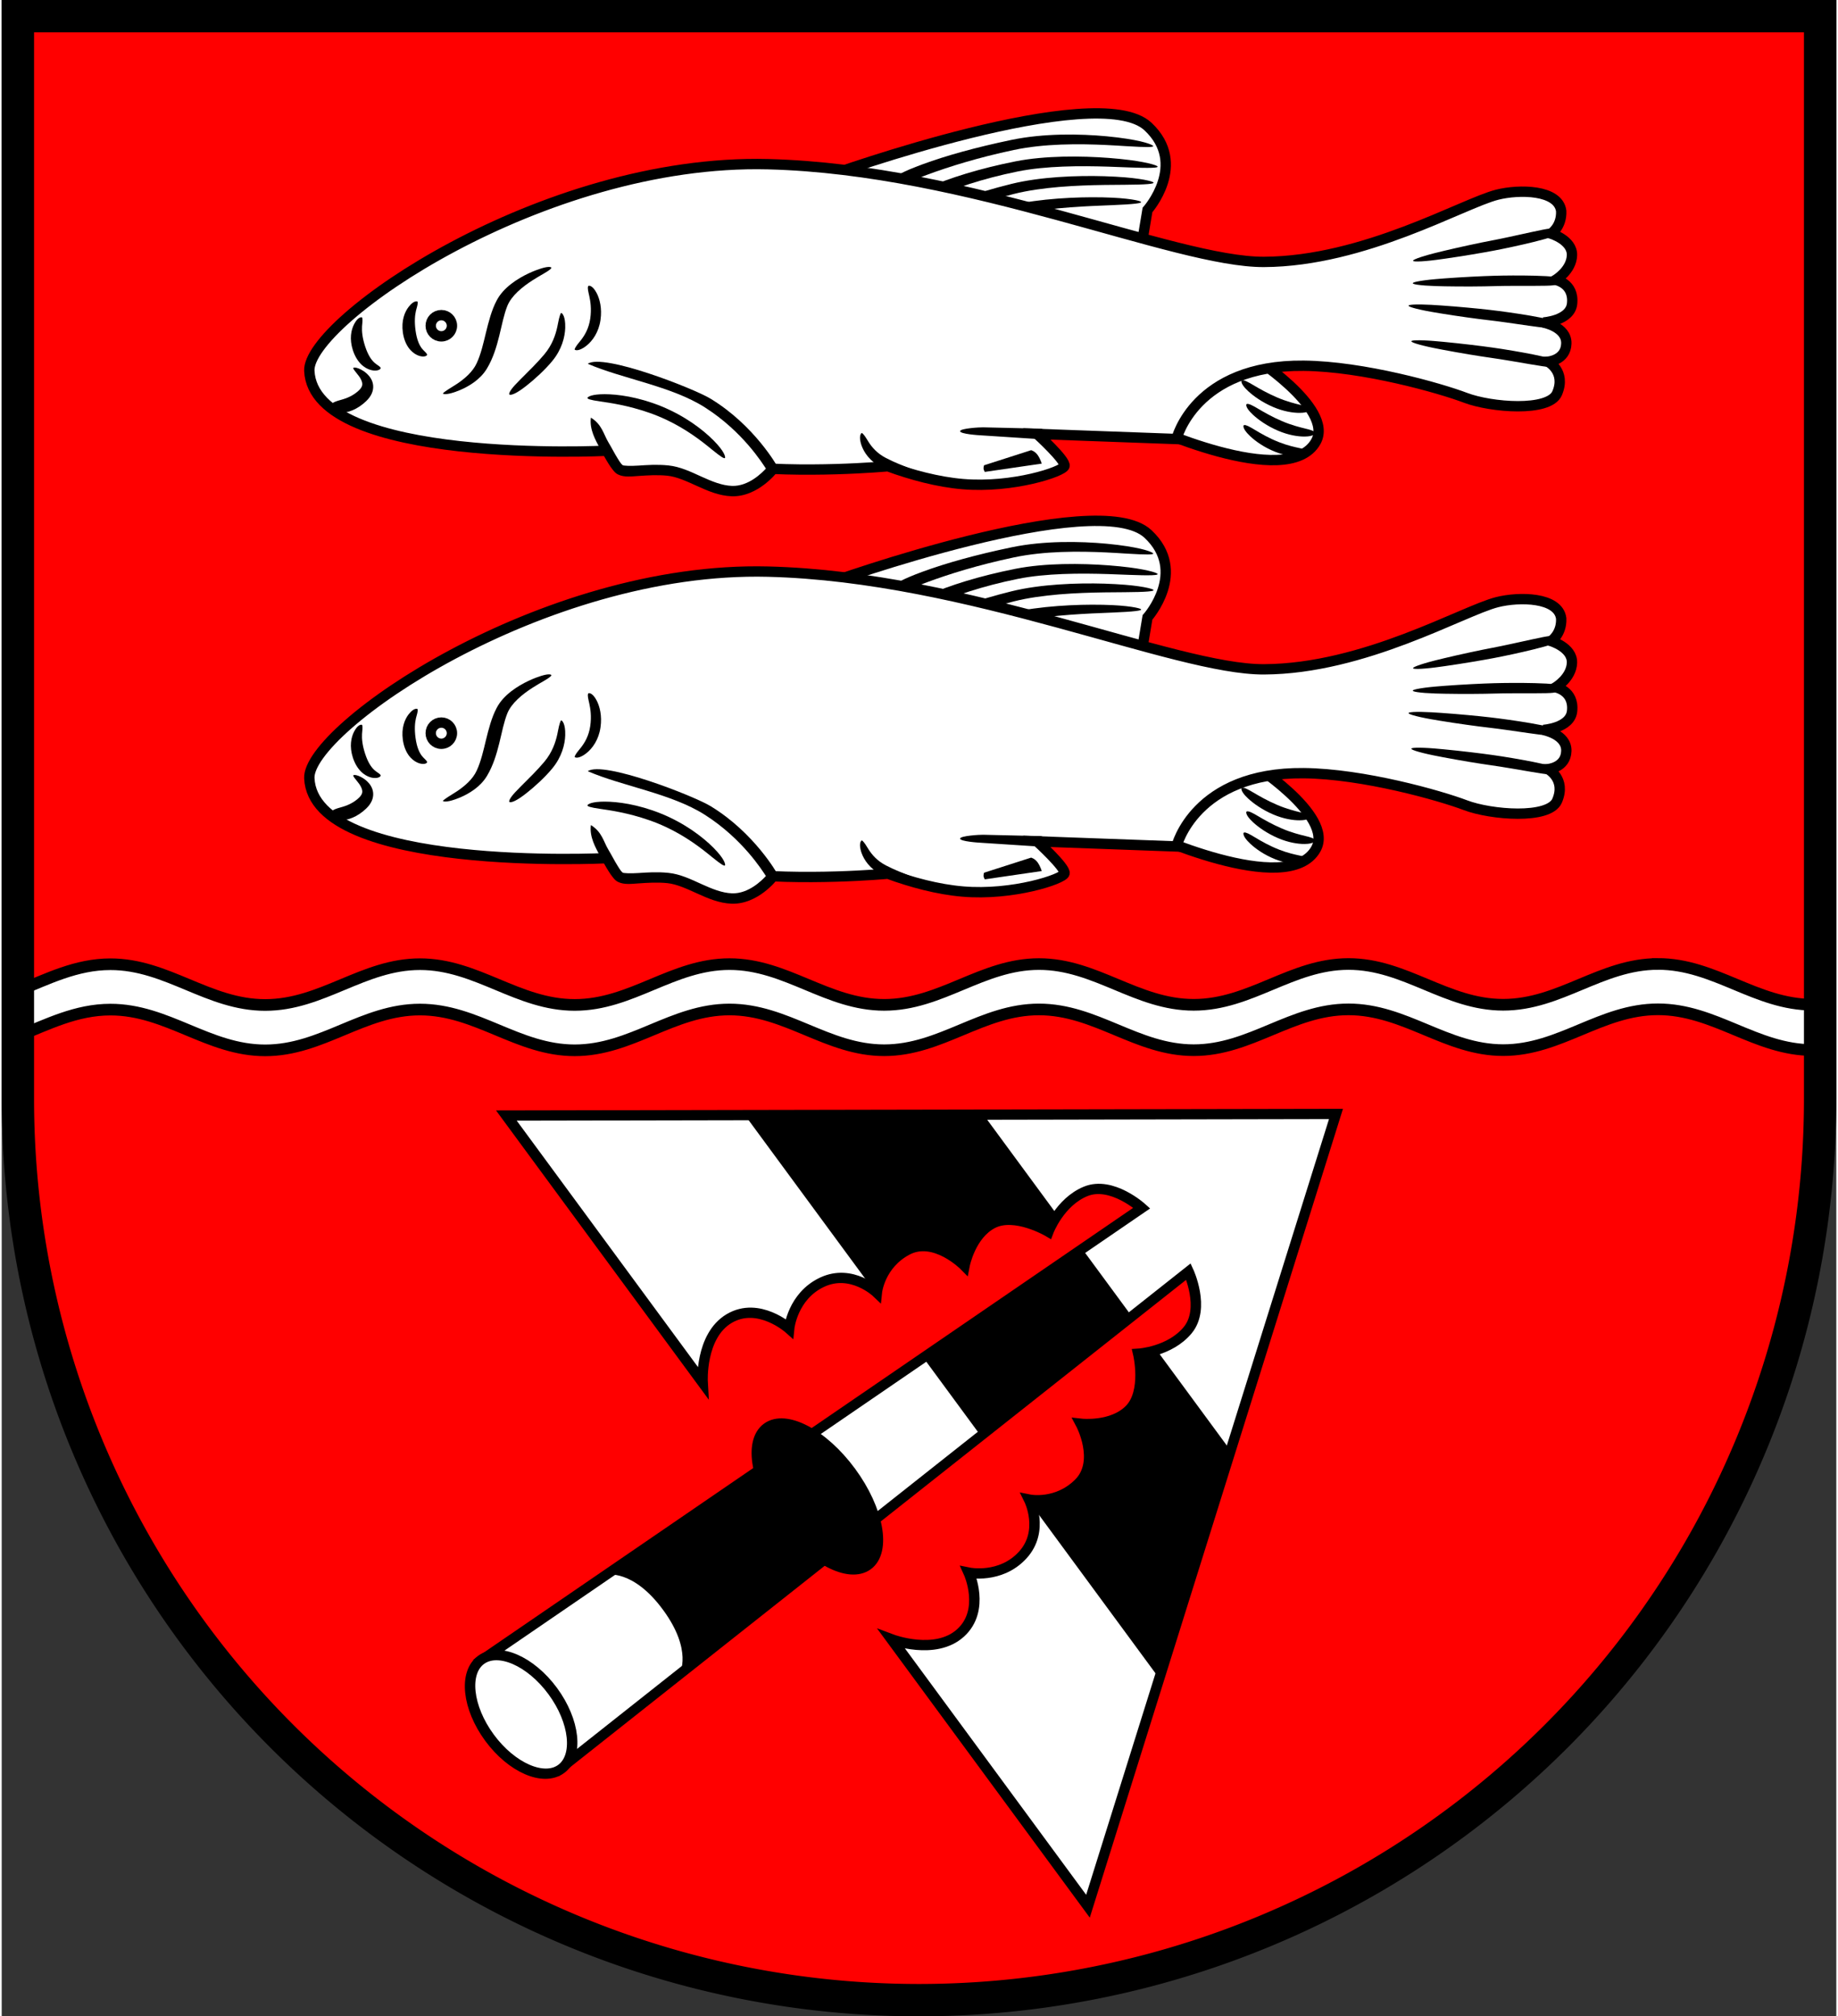 <?xml version="1.0" encoding="UTF-8" standalone="no"?><!-- Created with Inkscape (http://www.inkscape.org/) --><svg xmlns="http://www.w3.org/2000/svg" xmlns:inkscape="http://www.inkscape.org/namespaces/inkscape" xmlns:sodipodi="http://sodipodi.sourceforge.net/DTD/sodipodi-0.dtd" xmlns:svg="http://www.w3.org/2000/svg" height="181" id="svg3166" inkscape:version="1.2.2 (732a01da63, 2022-12-09)" sodipodi:docname="Wappen Linau2.svg" version="1.1" viewBox="0 0 141.777 155.815" width="165">
  <rect x="0" y="0" width="141.777" height="155.815" fill="#333333" stroke="none"/>
  <sodipodi:namedview bordercolor="#666666" borderopacity="1.0" id="namedview3168" inkscape:current-layer="layer1" inkscape:cx="268.44557" inkscape:cy="295.40015" inkscape:deskcolor="#d1d1d1" inkscape:document-units="mm" inkscape:pagecheckerboard="0" inkscape:pageopacity="0.0" inkscape:showpageshadow="2" inkscape:zoom="0.90893658" pagecolor="#ffffff" showgrid="false"/>
  <defs id="defs3163">
    <inkscape:path-effect effect="powerstroke" end_linecap_type="zerowidth" id="path-effect1253" interpolator_beta="0.2" interpolator_type="CentripetalCatmullRom" is_visible="true" linejoin_type="round" lpeversion="1" miter_limit="4" not_jump="false" offset_points="0.105,0.306 | 1,0.4 | 1.633,0.287" scale_width="1" sort_points="true" start_linecap_type="zerowidth"/>
    <inkscape:path-effect effect="powerstroke" end_linecap_type="zerowidth" id="path-effect1259" interpolator_beta="0.2" interpolator_type="CentripetalCatmullRom" is_visible="true" linejoin_type="round" lpeversion="1" miter_limit="4" not_jump="false" offset_points="0.105,0.306 | 1,0.4 | 1.633,0.287" scale_width="1" sort_points="true" start_linecap_type="zerowidth"/>
    <inkscape:path-effect effect="powerstroke" end_linecap_type="zerowidth" id="path-effect1265" interpolator_beta="0.2" interpolator_type="CentripetalCatmullRom" is_visible="true" linejoin_type="round" lpeversion="1" miter_limit="4" not_jump="false" offset_points="0.105,0.306 | 1,0.4 | 1.633,0.287" scale_width="1" sort_points="true" start_linecap_type="zerowidth"/>
    <inkscape:path-effect effect="powerstroke" end_linecap_type="zerowidth" id="path-effect1271" interpolator_beta="0.2" interpolator_type="CentripetalCatmullRom" is_visible="true" linejoin_type="round" lpeversion="1" miter_limit="4" not_jump="false" offset_points="0.105,0.306 | 1,0.4 | 1.633,0.287" scale_width="1" sort_points="true" start_linecap_type="zerowidth"/>
    <inkscape:path-effect effect="powerstroke" end_linecap_type="zerowidth" id="path-effect1181" interpolator_beta="0.2" interpolator_type="CentripetalCatmullRom" is_visible="true" linejoin_type="round" lpeversion="1" miter_limit="4" not_jump="false" offset_points="0.413,0.231 | 1.49,0.528 | 2.694,0.223" scale_width="1" sort_points="true" start_linecap_type="zerowidth"/>
    <inkscape:path-effect effect="powerstroke" end_linecap_type="zerowidth" id="path-effect1293" interpolator_beta="0.2" interpolator_type="CentripetalCatmullRom" is_visible="true" linejoin_type="round" lpeversion="1" miter_limit="4" not_jump="false" offset_points="0.417,0.276 | 1,0.4 | 1.633,0.287" scale_width="1" sort_points="true" start_linecap_type="zerowidth"/>
    <inkscape:path-effect effect="powerstroke" end_linecap_type="zerowidth" id="path-effect1299" interpolator_beta="0.2" interpolator_type="CentripetalCatmullRom" is_visible="true" linejoin_type="round" lpeversion="1" miter_limit="4" not_jump="false" offset_points="0.417,0.276 | 1,0.4 | 1.595,0.267" scale_width="1" sort_points="true" start_linecap_type="zerowidth"/>
    <inkscape:path-effect effect="powerstroke" end_linecap_type="zerowidth" id="path-effect1305" interpolator_beta="0.2" interpolator_type="CentripetalCatmullRom" is_visible="true" linejoin_type="round" lpeversion="1" miter_limit="4" not_jump="false" offset_points="0.417,0.276 | 0.997,0.496 | 1.595,0.267" scale_width="1" sort_points="true" start_linecap_type="zerowidth"/>
    <inkscape:path-effect effect="powerstroke" end_linecap_type="zerowidth" id="path-effect1311" interpolator_beta="0.2" interpolator_type="CentripetalCatmullRom" is_visible="true" linejoin_type="round" lpeversion="1" miter_limit="4" not_jump="false" offset_points="0.417,0.276 | 0.997,0.496 | 1.595,0.267" scale_width="1" sort_points="true" start_linecap_type="zerowidth"/>
    <inkscape:path-effect effect="powerstroke" end_linecap_type="zerowidth" id="path-effect1317" interpolator_beta="0.2" interpolator_type="CentripetalCatmullRom" is_visible="true" linejoin_type="round" lpeversion="1" miter_limit="4" not_jump="false" offset_points="0.45,0.461 | 0.997,0.496 | 1.595,0.267" scale_width="1" sort_points="true" start_linecap_type="zerowidth"/>
    <inkscape:path-effect effect="powerstroke" end_linecap_type="zerowidth" id="path-effect974" interpolator_beta="0.2" interpolator_type="CentripetalCatmullRom" is_visible="true" linejoin_type="round" lpeversion="1" miter_limit="4" not_jump="false" offset_points="0.417,0.276 | 1,0.4 | 1.633,0.287" scale_width="1" sort_points="true" start_linecap_type="zerowidth"/>
    <inkscape:path-effect effect="powerstroke" end_linecap_type="zerowidth" id="path-effect1102" interpolator_beta="0.2" interpolator_type="CentripetalCatmullRom" is_visible="true" linejoin_type="round" lpeversion="1" miter_limit="4" not_jump="false" offset_points="0.417,0.276 | 1,0.4 | 1.595,0.267" scale_width="1" sort_points="true" start_linecap_type="zerowidth"/>
    <inkscape:path-effect effect="powerstroke" end_linecap_type="zerowidth" id="path-effect1199" interpolator_beta="0.2" interpolator_type="CentripetalCatmullRom" is_visible="true" linejoin_type="round" lpeversion="1" miter_limit="4" not_jump="false" offset_points="0.417,0.276 | 1,0.4 | 1.595,0.267" scale_width="1" sort_points="true" start_linecap_type="zerowidth"/>
    <inkscape:path-effect effect="powerstroke" end_linecap_type="zerowidth" id="path-effect1205" interpolator_beta="0.2" interpolator_type="CentripetalCatmullRom" is_visible="true" linejoin_type="round" lpeversion="1" miter_limit="4" not_jump="false" offset_points="0.417,0.276 | 1,0.4 | 1.595,0.267" scale_width="1" sort_points="true" start_linecap_type="zerowidth"/>
    <inkscape:path-effect effect="powerstroke" end_linecap_type="zerowidth" id="path-effect1211" interpolator_beta="0.2" interpolator_type="CentripetalCatmullRom" is_visible="true" linejoin_type="round" lpeversion="1" miter_limit="4" not_jump="false" offset_points="0.417,0.276 | 1,0.4 | 1.595,0.267" scale_width="1" sort_points="true" start_linecap_type="zerowidth"/>
    <inkscape:path-effect effect="powerstroke" end_linecap_type="zerowidth" id="path-effect1374" interpolator_beta="0.2" interpolator_type="CentripetalCatmullRom" is_visible="true" linejoin_type="round" lpeversion="1" miter_limit="4" not_jump="false" offset_points="0,0.158 | 1,0.4 | 1.595,0.267" scale_width="1" sort_points="true" start_linecap_type="zerowidth"/>
    <inkscape:path-effect effect="powerstroke" end_linecap_type="zerowidth" id="path-effect1380" interpolator_beta="0.2" interpolator_type="CentripetalCatmullRom" is_visible="true" linejoin_type="round" lpeversion="1" miter_limit="4" not_jump="false" offset_points="0,0.158 | 1,0.4 | 1.595,0.267" scale_width="1" sort_points="true" start_linecap_type="zerowidth"/>
    <inkscape:path-effect effect="powerstroke" end_linecap_type="zerowidth" id="path-effect1386" interpolator_beta="0.2" interpolator_type="CentripetalCatmullRom" is_visible="true" linejoin_type="round" lpeversion="1" miter_limit="4" not_jump="false" offset_points="0,0.158 | 1,0.4 | 1.595,0.267" scale_width="1" sort_points="true" start_linecap_type="zerowidth"/>
    <inkscape:path-effect effect="powerstroke" end_linecap_type="zerowidth" id="path-effect1392" interpolator_beta="0.2" interpolator_type="CentripetalCatmullRom" is_visible="true" linejoin_type="round" lpeversion="1" miter_limit="4" not_jump="false" offset_points="0,0.158 | 1,0.4 | 1.595,0.267" scale_width="1" sort_points="true" start_linecap_type="zerowidth"/>
    <inkscape:path-effect effect="powerstroke" end_linecap_type="zerowidth" id="path-effect2723" interpolator_beta="0.2" interpolator_type="CentripetalCatmullRom" is_visible="true" linejoin_type="round" lpeversion="1" miter_limit="4" not_jump="false" offset_points="0.105,0.306 | 1,0.4 | 1.633,0.287" scale_width="1" sort_points="true" start_linecap_type="zerowidth"/>
    <inkscape:path-effect effect="powerstroke" end_linecap_type="zerowidth" id="path-effect2727" interpolator_beta="0.2" interpolator_type="CentripetalCatmullRom" is_visible="true" linejoin_type="round" lpeversion="1" miter_limit="4" not_jump="false" offset_points="0.105,0.306 | 1,0.4 | 1.633,0.287" scale_width="1" sort_points="true" start_linecap_type="zerowidth"/>
    <inkscape:path-effect effect="powerstroke" end_linecap_type="zerowidth" id="path-effect2731" interpolator_beta="0.2" interpolator_type="CentripetalCatmullRom" is_visible="true" linejoin_type="round" lpeversion="1" miter_limit="4" not_jump="false" offset_points="0.105,0.306 | 1,0.4 | 1.633,0.287" scale_width="1" sort_points="true" start_linecap_type="zerowidth"/>
    <inkscape:path-effect effect="powerstroke" end_linecap_type="zerowidth" id="path-effect2735" interpolator_beta="0.2" interpolator_type="CentripetalCatmullRom" is_visible="true" linejoin_type="round" lpeversion="1" miter_limit="4" not_jump="false" offset_points="0.105,0.306 | 1,0.4 | 1.633,0.287" scale_width="1" sort_points="true" start_linecap_type="zerowidth"/>
    <inkscape:path-effect effect="powerstroke" end_linecap_type="zerowidth" id="path-effect2739" interpolator_beta="0.2" interpolator_type="CentripetalCatmullRom" is_visible="true" linejoin_type="round" lpeversion="1" miter_limit="4" not_jump="false" offset_points="0.413,0.231 | 1.49,0.528 | 2.694,0.223" scale_width="1" sort_points="true" start_linecap_type="zerowidth"/>
    <inkscape:path-effect effect="powerstroke" end_linecap_type="zerowidth" id="path-effect2743" interpolator_beta="0.2" interpolator_type="CentripetalCatmullRom" is_visible="true" linejoin_type="round" lpeversion="1" miter_limit="4" not_jump="false" offset_points="0.417,0.276 | 1,0.4 | 1.633,0.287" scale_width="1" sort_points="true" start_linecap_type="zerowidth"/>
    <inkscape:path-effect effect="powerstroke" end_linecap_type="zerowidth" id="path-effect2747" interpolator_beta="0.2" interpolator_type="CentripetalCatmullRom" is_visible="true" linejoin_type="round" lpeversion="1" miter_limit="4" not_jump="false" offset_points="0.417,0.276 | 1,0.4 | 1.595,0.267" scale_width="1" sort_points="true" start_linecap_type="zerowidth"/>
    <inkscape:path-effect effect="powerstroke" end_linecap_type="zerowidth" id="path-effect2751" interpolator_beta="0.2" interpolator_type="CentripetalCatmullRom" is_visible="true" linejoin_type="round" lpeversion="1" miter_limit="4" not_jump="false" offset_points="0.417,0.276 | 0.997,0.496 | 1.595,0.267" scale_width="1" sort_points="true" start_linecap_type="zerowidth"/>
    <inkscape:path-effect effect="powerstroke" end_linecap_type="zerowidth" id="path-effect2755" interpolator_beta="0.2" interpolator_type="CentripetalCatmullRom" is_visible="true" linejoin_type="round" lpeversion="1" miter_limit="4" not_jump="false" offset_points="0.417,0.276 | 0.997,0.496 | 1.595,0.267" scale_width="1" sort_points="true" start_linecap_type="zerowidth"/>
    <inkscape:path-effect effect="powerstroke" end_linecap_type="zerowidth" id="path-effect2759" interpolator_beta="0.2" interpolator_type="CentripetalCatmullRom" is_visible="true" linejoin_type="round" lpeversion="1" miter_limit="4" not_jump="false" offset_points="0.45,0.461 | 0.997,0.496 | 1.595,0.267" scale_width="1" sort_points="true" start_linecap_type="zerowidth"/>
    <inkscape:path-effect effect="powerstroke" end_linecap_type="zerowidth" id="path-effect2763" interpolator_beta="0.2" interpolator_type="CentripetalCatmullRom" is_visible="true" linejoin_type="round" lpeversion="1" miter_limit="4" not_jump="false" offset_points="0.417,0.276 | 1,0.4 | 1.633,0.287" scale_width="1" sort_points="true" start_linecap_type="zerowidth"/>
    <inkscape:path-effect effect="powerstroke" end_linecap_type="zerowidth" id="path-effect2767" interpolator_beta="0.2" interpolator_type="CentripetalCatmullRom" is_visible="true" linejoin_type="round" lpeversion="1" miter_limit="4" not_jump="false" offset_points="0.417,0.276 | 1,0.4 | 1.595,0.267" scale_width="1" sort_points="true" start_linecap_type="zerowidth"/>
    <inkscape:path-effect effect="powerstroke" end_linecap_type="zerowidth" id="path-effect2771" interpolator_beta="0.2" interpolator_type="CentripetalCatmullRom" is_visible="true" linejoin_type="round" lpeversion="1" miter_limit="4" not_jump="false" offset_points="0.417,0.276 | 1,0.4 | 1.595,0.267" scale_width="1" sort_points="true" start_linecap_type="zerowidth"/>
    <inkscape:path-effect effect="powerstroke" end_linecap_type="zerowidth" id="path-effect2775" interpolator_beta="0.2" interpolator_type="CentripetalCatmullRom" is_visible="true" linejoin_type="round" lpeversion="1" miter_limit="4" not_jump="false" offset_points="0.417,0.276 | 1,0.4 | 1.595,0.267" scale_width="1" sort_points="true" start_linecap_type="zerowidth"/>
    <inkscape:path-effect effect="powerstroke" end_linecap_type="zerowidth" id="path-effect2779" interpolator_beta="0.2" interpolator_type="CentripetalCatmullRom" is_visible="true" linejoin_type="round" lpeversion="1" miter_limit="4" not_jump="false" offset_points="0.417,0.276 | 1,0.4 | 1.595,0.267" scale_width="1" sort_points="true" start_linecap_type="zerowidth"/>
    <inkscape:path-effect effect="powerstroke" end_linecap_type="zerowidth" id="path-effect2783" interpolator_beta="0.2" interpolator_type="CentripetalCatmullRom" is_visible="true" linejoin_type="round" lpeversion="1" miter_limit="4" not_jump="false" offset_points="0,0.158 | 1,0.4 | 1.595,0.267" scale_width="1" sort_points="true" start_linecap_type="zerowidth"/>
    <inkscape:path-effect effect="powerstroke" end_linecap_type="zerowidth" id="path-effect2787" interpolator_beta="0.2" interpolator_type="CentripetalCatmullRom" is_visible="true" linejoin_type="round" lpeversion="1" miter_limit="4" not_jump="false" offset_points="0,0.158 | 1,0.4 | 1.595,0.267" scale_width="1" sort_points="true" start_linecap_type="zerowidth"/>
    <inkscape:path-effect effect="powerstroke" end_linecap_type="zerowidth" id="path-effect2791" interpolator_beta="0.2" interpolator_type="CentripetalCatmullRom" is_visible="true" linejoin_type="round" lpeversion="1" miter_limit="4" not_jump="false" offset_points="0,0.158 | 1,0.4 | 1.595,0.267" scale_width="1" sort_points="true" start_linecap_type="zerowidth"/>
    <inkscape:path-effect effect="powerstroke" end_linecap_type="zerowidth" id="path-effect2795" interpolator_beta="0.2" interpolator_type="CentripetalCatmullRom" is_visible="true" linejoin_type="round" lpeversion="1" miter_limit="4" not_jump="false" offset_points="0,0.158 | 1,0.4 | 1.595,0.267" scale_width="1" sort_points="true" start_linecap_type="zerowidth"/>
  </defs>
  <g id="layer1" inkscape:groupmode="layer" inkscape:label="Ebene 1" transform="translate(-529.404,-63.042)">
    <g id="g2929" transform="translate(492.607,-13.163)">
      <path d="m 38.047,77.455 v 83.677 a 69.639,69.639 0 0 0 69.639,69.639 69.639,69.639 0 0 0 69.639,-69.639 V 77.455 Z" id="path1697" style="fill:#ff0000;stroke:none;stroke-width:2.5;stroke-linecap:round;stroke-dasharray:none"/>
      <path d="m 164.793,150.697 c -4.402,7.9e-4 -7.556,3.153 -11.958,3.154 -4.402,7.8e-4 -7.558,-3.151 -11.96,-3.15 -4.402,7.8e-4 -7.556,3.154 -11.958,3.154 -4.402,8.8e-4 -7.559,-3.15 -11.961,-3.149 -4.402,7.8e-4 -7.556,3.152 -11.958,3.153 -4.402,8.8e-4 -7.558,-3.15 -11.96,-3.149 -4.402,8.8e-4 -7.556,3.153 -11.958,3.154 -4.402,7.8e-4 -7.559,-3.15 -11.961,-3.149 -4.402,7.8e-4 -7.556,3.152 -11.958,3.153 -4.402,7.9e-4 -7.559,-3.15 -11.961,-3.149 -2.656,4.7e-4 -4.859,1.145 -7.154,2.056 v 3.506 c 2.295,-0.91 4.498,-2.055 7.154,-2.056 4.402,-8.3e-4 7.559,3.15 11.961,3.149 4.402,-8.3e-4 7.556,-3.153 11.958,-3.153 4.402,-8.3e-4 7.559,3.15 11.961,3.149 4.402,-8.5e-4 7.556,-3.153 11.958,-3.154 4.402,-8.2e-4 7.558,3.15 11.96,3.149 4.402,-8.3e-4 7.556,-3.153 11.958,-3.153 4.402,-8.4e-4 7.559,3.15 11.961,3.149 4.402,-8.3e-4 7.556,-3.153 11.958,-3.154 4.402,-8.2e-4 7.558,3.15 11.96,3.149 4.402,-8.3e-4 7.556,-3.153 11.958,-3.154 4.402,-8.3e-4 7.559,3.15 11.961,3.149 0.193,-4e-5 0.382,-0.013 0.571,-0.025 v -3.506 c -0.189,0.012 -0.377,0.025 -0.571,0.025 -4.402,8.8e-4 -7.559,-3.15 -11.961,-3.149 z" id="path2591" style="fill:#ffffff;fill-opacity:1;stroke:#000000;stroke-width:0.9;stroke-dasharray:none"/>
      <path d="m 38.047,77.455 v 83.677 a 69.639,69.639 0 0 0 69.639,69.639 69.639,69.639 0 0 0 69.639,-69.639 V 77.455 Z" id="path2596" style="fill:none;stroke:#000000;stroke-width:2.5;stroke-linecap:round;stroke-dasharray:none"/>
      <g id="g1695" style="stroke-width:1.027" transform="matrix(0.562,0.764,-0.805,0.593,59.478,-173.4)">
        <path d="M 335.263,134.144 295.275,185.87 h 26.985 c 0,0 -3.181,-1.962 -2.9,-4.581 0.281,-2.619 3.555,-3.274 3.555,-3.274 0,0 -1.965,-1.684 -1.45,-4.163 0.515,-2.479 3.321,-2.947 3.321,-2.947 0,0 -1.684,-1.45 -1.309,-3.835 0.374,-2.385 3.788,-2.854 3.788,-2.854 0,0 -1.73,-1.777 -1.403,-3.695 0.327,-1.918 3.227,-3.087 3.227,-3.087 0,0 -1.403,-2.058 -0.842,-4.163 0.561,-2.105 3.805,-2.724 3.805,-2.724 l -1.283,35.322 -0.966,26.591 h 10.92 l -0.966,-26.591 -1.283,-35.322 c 0,0 3.244,0.62 3.805,2.724 0.561,2.105 -0.842,4.163 -0.842,4.163 0,0 2.9,1.169 3.227,3.087 0.327,1.918 -1.404,3.695 -1.404,3.695 0,0 3.415,0.468 3.789,2.854 0.374,2.385 -1.31,3.835 -1.31,3.835 0,0 2.807,0.468 3.321,2.947 0.514,2.479 -1.45,4.163 -1.45,4.163 0,0 3.274,0.654 3.555,3.274 0.281,2.619 -2.9,4.581 -2.9,4.581 H 375.251 Z" id="path1105" style="fill:#ffffff;stroke:#000000;stroke-width:0.821;stroke-linecap:round"/>
        <path d="m 318.269,156.125 -11.498,14.874 h 17.636 c 0.224,-0.064 0.379,-0.093 0.379,-0.093 0,0 -1.684,-1.45 -1.309,-3.835 0.374,-2.385 3.788,-2.854 3.788,-2.854 0,0 -1.73,-1.777 -1.403,-3.695 0.327,-1.918 3.227,-3.087 3.227,-3.087 0,0 -0.356,-0.523 -0.637,-1.31 z m 13.58,0 -0.541,14.874 h 7.908 l -0.541,-14.874 z m 10.225,0 c -0.282,0.787 -0.637,1.31 -0.637,1.31 0,0 2.9,1.169 3.227,3.087 0.327,1.918 -1.404,3.695 -1.404,3.695 0,0 3.415,0.468 3.789,2.854 0.374,2.385 -1.31,3.835 -1.31,3.835 0,0 0.154,0.029 0.379,0.093 h 17.636 l -11.499,-14.874 z" id="rect1509" style="fill:#000000;stroke:none;stroke-width:0.205;stroke-linecap:round;stroke-dasharray:none"/>
        <ellipse cx="335.274" cy="212.378" id="path1624" rx="5.513" ry="3.036" style="fill:#ffffff;stroke:#000000;stroke-width:0.821;stroke-linecap:round;stroke-dasharray:none"/>
        <ellipse cx="335.293" cy="183.952" id="path1678" rx="6.945" ry="3.208" style="fill:#000000;stroke:#000000;stroke-width:0.821;stroke-linecap:round;stroke-dasharray:none"/>
        <path d="m 340.312,200.62 c 0,0 -0.897,-1.918 -5.049,-1.918 -4.152,0 -5.049,1.918 -5.049,1.918 l 0.614,-15.247 8.963,-0.033 z" id="path1688" sodipodi:nodetypes="czc" style="fill:#000000;stroke:#000000;stroke-width:0.103;stroke-linecap:round;stroke-dasharray:none"/>
      </g>
      <g id="g2855" transform="translate(183.621)">
        <g id="g1099" transform="translate(-350.044,64.294)">
          <g id="g1278" transform="translate(168.631,-64.516)">
            <path d="m 98.554,89.981 c 0,0 20.7,-7.442 24.619,-3.775 3.11,2.91 -0.039,6.45 -0.039,6.45 l -0.472,2.832 -11.326,-2.871 -8.18,-1.691 z" id="path1004" sodipodi:nodetypes="csccccc" style="fill:#ffffff;stroke:#000000;stroke-width:0.8;stroke-linecap:round;stroke-dasharray:none"/>
            <path d="m 103.617,90.51 c 0.022,0.042 0.113,0.202 0.236,0.223 0.225,0.038 0.602,-0.187 2.231,-0.791 1.716,-0.637 3.956,-1.338 6.715,-1.923 1.196,-0.254 2.461,-0.374 3.658,-0.419 1.275,-0.049 2.49,-0.014 3.474,0.032 0.574,0.027 1.107,0.061 1.537,0.088 1.698,0.106 2.102,0.079 2.116,0.001 0.007,-0.04 -0.348,-0.307 -2.054,-0.572 -0.439,-0.068 -0.962,-0.135 -1.551,-0.19 -1.001,-0.094 -2.234,-0.158 -3.546,-0.127 -1.227,0.029 -2.542,0.143 -3.798,0.404 -2.794,0.581 -5.095,1.232 -6.856,1.878 -1.621,0.594 -2.118,0.923 -2.201,1.072 -0.066,0.118 0.017,0.282 0.039,0.324 z" id="path1249" inkscape:original-d="m 103.61687,90.509907 c 0,0 2.9648,-1.593992 9.1003,-2.882408 4.81148,-1.01038 10.86756,0.09374 10.86756,0.09374" inkscape:path-effect="#path-effect1253" sodipodi:nodetypes="csc" style="fill:#000000;fill-rule:nonzero;stroke:none;stroke-width:0.8;stroke-linecap:round;stroke-dasharray:none"/>
            <path d="m 104.02,92.53 c 0.027,0.039 0.136,0.187 0.262,0.194 0.191,0.01 0.666,-0.31 2.177,-0.978 1.677,-0.741 3.888,-1.509 6.645,-2.067 1.092,-0.222 2.311,-0.331 3.494,-0.377 1.26,-0.049 2.496,-0.028 3.51,0.004 0.587,0.018 1.148,0.042 1.593,0.06 0.771,0.031 1.404,0.042 1.774,0.028 0.378,-0.014 0.445,-0.054 0.448,-0.081 0.003,-0.025 -0.05,-0.087 -0.416,-0.191 -0.361,-0.102 -0.982,-0.23 -1.759,-0.329 -0.458,-0.059 -1,-0.115 -1.605,-0.161 -1.027,-0.078 -2.277,-0.129 -3.57,-0.097 -1.208,0.03 -2.475,0.132 -3.627,0.36 -2.807,0.557 -5.099,1.282 -6.843,2.044 -1.572,0.687 -2.071,1.083 -2.155,1.271 -0.057,0.128 0.044,0.281 0.071,0.321 z" id="path1255" inkscape:original-d="m 104.02046,92.530324 c 0,0 2.85785,-2.011381 9.00494,-3.24335 4.40422,-0.882676 10.89845,0.0266 10.89845,0.0266" inkscape:path-effect="#path-effect1259" sodipodi:nodetypes="csc" style="fill:#000000;fill-rule:nonzero;stroke:none;stroke-width:0.8;stroke-linecap:round;stroke-dasharray:none"/>
            <path d="m 103.872,94.679 c 0.029,0.037 0.144,0.181 0.27,0.182 0.192,0.001 0.651,-0.34 2.13,-1.077 1.642,-0.817 3.815,-1.686 6.543,-2.37 1.081,-0.272 2.293,-0.436 3.474,-0.537 1.257,-0.107 2.492,-0.142 3.506,-0.157 0.587,-0.009 1.149,-0.011 1.594,-0.014 0.772,-0.005 1.405,-0.022 1.774,-0.053 0.377,-0.032 0.442,-0.074 0.444,-0.101 v 0 c 0.002,-0.025 -0.053,-0.084 -0.424,-0.171 -0.366,-0.086 -0.992,-0.184 -1.772,-0.248 -0.46,-0.038 -1.004,-0.069 -1.61,-0.088 -1.03,-0.031 -2.28,-0.024 -3.571,0.067 -1.206,0.085 -2.466,0.245 -3.607,0.526 -2.779,0.685 -5.035,1.515 -6.742,2.355 -1.539,0.758 -2.02,1.177 -2.095,1.369 -0.051,0.13 0.057,0.279 0.086,0.317 z" id="path1261" inkscape:original-d="m 103.87203,94.67875 c 0,0 2.76256,-2.140381 8.84664,-3.653081 4.35909,-1.083814 10.88819,-0.473453 10.88819,-0.473453" inkscape:path-effect="#path-effect1265" sodipodi:nodetypes="csc" style="fill:#000000;fill-rule:nonzero;stroke:none;stroke-width:0.8;stroke-linecap:round;stroke-dasharray:none"/>
            <path d="m 103.064,96.848 c 0.03,0.036 0.15,0.176 0.276,0.172 0.192,-0.005 0.639,-0.362 2.092,-1.149 1.613,-0.873 3.755,-1.815 6.458,-2.592 1.071,-0.309 2.277,-0.514 3.453,-0.655 1.252,-0.15 2.486,-0.227 3.499,-0.277 0.587,-0.029 1.148,-0.05 1.593,-0.068 0.771,-0.031 1.403,-0.07 1.771,-0.114 0.376,-0.045 0.439,-0.089 0.441,-0.116 0.001,-0.025 -0.056,-0.082 -0.43,-0.157 -0.368,-0.073 -0.997,-0.15 -1.78,-0.188 -0.461,-0.022 -1.006,-0.035 -1.613,-0.033 -1.03,0.004 -2.28,0.053 -3.567,0.188 -1.202,0.126 -2.456,0.329 -3.587,0.649 -2.754,0.78 -4.981,1.685 -6.657,2.584 -1.512,0.81 -1.978,1.245 -2.047,1.44 -0.046,0.132 0.066,0.277 0.097,0.314 z" id="path1267" inkscape:original-d="m 103.06406,96.847648 c 0,0 2.68796,-2.233352 8.71691,-3.952668 4.31959,-1.231849 10.86571,-0.844516 10.86571,-0.844516" inkscape:path-effect="#path-effect1271" sodipodi:nodetypes="csc" style="fill:#000000;fill-rule:nonzero;stroke:none;stroke-width:0.8;stroke-linecap:round;stroke-dasharray:none"/>
          </g>
          <path d="m 299.591,39.269 c 0,0 6.643,4.151 5.191,6.764 -2.163,3.893 -13.411,-1.376 -13.411,-1.376 z" id="path1006" sodipodi:nodetypes="cscc" style="fill:#ffffff;stroke:#000000;stroke-width:0.8;stroke-linecap:round;stroke-dasharray:none"/>
          <path d="m 271.702,47.942 c 0,0 -6.647,0.615 -12.067,-0.06 -4.641,-0.787 -9.675,-1.138 -9.675,-1.138 0,0 -22.629,1.132 -22.967,-6.177 -0.176,-3.811 17.936,-16.406 35.456,-15.967 15.578,0.391 31.393,7.583 38.322,7.551 7.756,-0.037 15.346,-4.515 18.012,-5.191 1.707,-0.433 4.738,-0.403 4.955,1.258 0.051,1.216 -0.785,1.747 -0.785,1.747 0,0 1.657,0.495 1.617,1.675 -0.039,1.18 -1.265,1.901 -1.265,1.901 0,0 1.442,0.249 1.275,1.837 -0.14,1.33 -2.229,1.455 -2.229,1.455 0,0 1.822,0.33 1.783,1.628 -0.039,1.298 -1.419,1.399 -1.419,1.399 0,0 1.427,0.753 0.708,2.438 -0.625,1.463 -5.113,1.101 -7.079,0.354 -1.966,-0.747 -7.895,-2.431 -12.506,-2.478 -8.434,-0.085 -9.832,5.663 -9.832,5.663 l -10.776,-0.393 c 0,0 2.242,2.045 2.124,2.478 -0.118,0.433 -3.992,1.727 -7.863,1.399 -1.942,-0.164 -3.959,-0.714 -5.791,-1.378 z" id="path899" sodipodi:nodetypes="cccssssccscscscsssccsscc" style="fill:#ffffff;stroke:#000000;stroke-width:0.8;stroke-linecap:round;stroke-dasharray:none"/>
          <path d="m 250.098,43.547 6.511,2.722 4.992,1.104 1.122,0.764 c 0,0 -1.691,1.848 -2.576,1.829 -0.885,-0.02 -3.323,-1.062 -4.267,-1.357 -0.944,-0.295 -3.402,-0.275 -3.402,-0.275 l -1.278,0.059 -0.983,-0.944 z" id="path860" sodipodi:nodetypes="ccccsscccc" style="fill:#ffffff;stroke:none;stroke-width:0.8;stroke-linecap:round"/>
          <circle cx="237.194" cy="37.083" id="path1123" r="0.82" style="fill:#ffffff;stroke:#000000;stroke-width:0.8;stroke-linecap:round;stroke-dasharray:none"/>
          <path d="m 237.319,42.325 c 0.007,0.024 0.213,0.133 0.968,-0.133 0.107,-0.038 0.227,-0.084 0.357,-0.139 0.316,-0.134 0.717,-0.336 1.105,-0.623 0.348,-0.257 0.704,-0.597 0.967,-1.035 0.239,-0.395 0.426,-0.82 0.58,-1.252 0.149,-0.419 0.267,-0.847 0.365,-1.244 0.004,-0.018 0.009,-0.035 0.013,-0.053 0.099,-0.402 0.191,-0.827 0.293,-1.233 0.097,-0.386 0.201,-0.747 0.332,-1.072 0.158,-0.385 0.441,-0.748 0.786,-1.079 0.375,-0.359 0.8,-0.66 1.161,-0.892 0.33,-0.212 0.659,-0.399 0.842,-0.504 0.552,-0.317 0.619,-0.424 0.602,-0.474 -0.01,-0.029 -0.147,-0.131 -0.78,0.064 -0.227,0.07 -0.565,0.191 -0.96,0.376 -0.407,0.191 -0.912,0.467 -1.38,0.834 -0.424,0.333 -0.84,0.758 -1.108,1.283 -0.197,0.374 -0.349,0.78 -0.476,1.187 -0.132,0.422 -0.245,0.873 -0.339,1.26 -1.9e-4,7.87e-4 -0.013,0.051 -0.013,0.052 -0.095,0.393 -0.19,0.797 -0.3,1.188 -0.114,0.403 -0.242,0.784 -0.405,1.137 -0.152,0.336 -0.386,0.637 -0.652,0.901 -0.293,0.291 -0.618,0.53 -0.885,0.708 -0.108,0.072 -0.211,0.136 -0.302,0.192 -0.564,0.344 -0.782,0.514 -0.772,0.551 z" id="path1179" inkscape:original-d="m 237.31878,42.324727 c 0,0 2.19688,-0.6396 3.00333,-2.14127 0.80645,-1.50166 0.90802,-3.4536 1.55728,-4.8387 0.83426,-1.779751 3.80978,-2.753053 3.80978,-2.753053" inkscape:path-effect="#path-effect1181" sodipodi:nodetypes="cssc" style="fill:#000000;fill-rule:nonzero;stroke:none;stroke-width:0.8;stroke-linecap:round;stroke-dasharray:none"/>
          <path d="m 246.454,36.096 c -0.045,0.009 -0.148,0.297 -0.241,0.793 -0.017,0.089 -0.036,0.186 -0.058,0.289 -0.064,0.293 -0.16,0.641 -0.32,1.011 -0.156,0.36 -0.371,0.734 -0.676,1.1 -0.257,0.308 -0.561,0.636 -0.896,0.981 -0.332,0.341 -0.661,0.664 -0.938,0.941 -0.164,0.164 -0.304,0.307 -0.42,0.433 -0.458,0.495 -0.494,0.701 -0.455,0.751 0.035,0.044 0.258,0.069 0.828,-0.314 0.144,-0.096 0.31,-0.218 0.496,-0.364 0.314,-0.246 0.677,-0.556 1.034,-0.894 0.359,-0.34 0.694,-0.69 0.968,-1.024 0.362,-0.44 0.604,-0.899 0.759,-1.338 0.159,-0.451 0.221,-0.869 0.233,-1.209 0.004,-0.121 0.002,-0.232 -0.004,-0.334 -0.043,-0.692 -0.275,-0.829 -0.309,-0.823 z" id="path1237" inkscape:original-d="m 246.45391,36.095597 c 0,0 0.34761,1.83536 -0.98721,3.44826 -1.09251,1.32012 -3.01723,2.85039 -3.01723,2.85039" inkscape:path-effect="#path-effect1293" sodipodi:nodetypes="csc" style="fill:#000000;fill-rule:nonzero;stroke:none;stroke-width:0.8;stroke-linecap:round;stroke-dasharray:none"/>
          <path d="m 248.562,34.004 c -0.057,0.046 -0.073,0.186 0.021,0.589 0.014,0.059 0.029,0.126 0.045,0.197 0.088,0.407 0.181,0.984 0.076,1.731 -0.054,0.379 -0.158,0.701 -0.288,0.978 -0.132,0.28 -0.286,0.506 -0.425,0.686 -0.057,0.073 -0.111,0.139 -0.16,0.198 -0.241,0.286 -0.35,0.499 -0.332,0.54 0.014,0.032 0.215,0.151 0.674,-0.13 0.077,-0.047 0.161,-0.106 0.249,-0.177 0.214,-0.173 0.452,-0.425 0.652,-0.764 0.2,-0.338 0.353,-0.745 0.421,-1.219 0.129,-0.902 -0.062,-1.614 -0.289,-2.058 -0.04,-0.078 -0.081,-0.147 -0.121,-0.208 -0.273,-0.414 -0.492,-0.389 -0.524,-0.363 z" id="path1295" inkscape:original-d="m 248.56225,34.003925 c 0,0 0.76827,0.951829 0.53744,2.573022 -0.24702,1.73488 -1.60043,2.34534 -1.60043,2.34534" inkscape:path-effect="#path-effect1299" sodipodi:nodetypes="csc" style="fill:#000000;fill-rule:nonzero;stroke:none;stroke-width:0.8;stroke-linecap:round;stroke-dasharray:none"/>
          <path d="m 235.361,35.228 v 0 c -0.023,-0.03 -0.224,-0.105 -0.548,0.23 -0.047,0.049 -0.097,0.106 -0.148,0.171 -0.143,0.186 -0.291,0.447 -0.384,0.789 -0.091,0.334 -0.124,0.73 -0.062,1.175 6.4e-4,0.005 0.001,0.009 0.002,0.014 0.069,0.478 0.224,0.864 0.429,1.158 0.208,0.297 0.447,0.473 0.656,0.574 0.085,0.041 0.165,0.069 0.236,0.089 0.118,0.033 0.229,0.041 0.319,0.03 0.193,-0.021 0.228,-0.104 0.23,-0.131 v 0 c 0.002,-0.042 -0.022,-0.09 -0.132,-0.203 -0.049,-0.05 -0.108,-0.109 -0.166,-0.168 -0.036,-0.037 -0.073,-0.08 -0.111,-0.129 -0.091,-0.12 -0.185,-0.278 -0.268,-0.494 -0.083,-0.214 -0.158,-0.492 -0.21,-0.865 0,-2e-5 -0.001,-0.011 -0.002,-0.011 -0.048,-0.347 -0.06,-0.639 -0.051,-0.89 0.01,-0.259 0.043,-0.473 0.084,-0.647 0.014,-0.061 0.03,-0.118 0.045,-0.169 0.086,-0.285 0.109,-0.487 0.081,-0.523 z" id="path1301" inkscape:original-d="m 235.36081,35.227504 c 0,0 -0.8795,0.687643 -0.64867,2.308833 0.24702,1.73488 1.37796,1.78917 1.37796,1.78917" inkscape:path-effect="#path-effect1305" sodipodi:nodetypes="csc" style="fill:#000000;fill-rule:nonzero;stroke:none;stroke-width:0.8;stroke-linecap:round;stroke-dasharray:none"/>
          <path d="m 231.067,36.445 c -0.028,-0.025 -0.239,-0.064 -0.499,0.322 -0.038,0.056 -0.077,0.121 -0.115,0.195 -0.108,0.208 -0.208,0.491 -0.24,0.844 -0.031,0.344 0.006,0.74 0.145,1.168 0.001,0.004 0.003,0.009 0.004,0.013 0.152,0.459 0.372,0.811 0.625,1.064 0.257,0.256 0.523,0.387 0.747,0.449 0.091,0.025 0.174,0.039 0.248,0.046 0.122,0.012 0.232,-3.11e-4 0.319,-0.026 0.186,-0.055 0.206,-0.142 0.203,-0.17 -0.005,-0.042 -0.037,-0.085 -0.165,-0.176 -0.057,-0.041 -0.126,-0.088 -0.193,-0.136 -0.042,-0.03 -0.086,-0.066 -0.131,-0.108 -0.111,-0.102 -0.231,-0.241 -0.351,-0.439 -0.119,-0.197 -0.242,-0.457 -0.359,-0.815 -1e-5,-1.7e-5 -0.003,-0.01 -0.003,-0.01 -0.108,-0.333 -0.172,-0.618 -0.206,-0.867 -0.036,-0.256 -0.041,-0.473 -0.031,-0.651 0.003,-0.063 0.008,-0.121 0.015,-0.174 0.035,-0.296 0.022,-0.499 -0.012,-0.529 z" id="path1307" inkscape:original-d="m 231.06686,36.444747 c 0,0 -0.74498,0.83151 -0.23284,2.38691 0.54806,1.66447 1.67094,1.51917 1.67094,1.51917" inkscape:path-effect="#path-effect1311" sodipodi:nodetypes="csc" style="fill:#000000;fill-rule:nonzero;stroke:none;stroke-width:0.8;stroke-linecap:round;stroke-dasharray:none"/>
          <path d="m 228.556,43.307 c -0.016,0.063 0.061,0.436 0.688,0.501 0.051,0.005 0.105,0.008 0.161,0.008 0.271,0.001 0.6,-0.06 0.951,-0.211 0.339,-0.145 0.687,-0.369 1.021,-0.687 0.003,-0.003 0.007,-0.006 0.01,-0.01 0.19,-0.18 0.337,-0.377 0.43,-0.589 0.092,-0.209 0.125,-0.419 0.108,-0.62 -0.017,-0.198 -0.082,-0.374 -0.166,-0.521 -0.087,-0.151 -0.196,-0.276 -0.304,-0.377 -0.087,-0.082 -0.177,-0.151 -0.261,-0.208 -0.14,-0.095 -0.286,-0.168 -0.416,-0.216 -0.258,-0.095 -0.372,-0.062 -0.386,-0.036 v 0 c -0.02,0.039 0.012,0.104 0.187,0.321 0.084,0.104 0.164,0.202 0.25,0.32 0.049,0.068 0.097,0.141 0.138,0.217 0.051,0.095 0.089,0.189 0.107,0.279 0.017,0.085 0.016,0.16 2e-4,0.224 -0.015,0.061 -0.044,0.125 -0.092,0.195 -0.051,0.075 -0.132,0.167 -0.26,0.274 -0.003,0.002 -0.005,0.005 -0.008,0.007 -0.268,0.223 -0.53,0.364 -0.767,0.462 -0.243,0.101 -0.471,0.161 -0.654,0.213 -0.039,0.011 -0.076,0.022 -0.111,0.033 -0.422,0.131 -0.6,0.311 -0.627,0.419 z" id="path1313" inkscape:original-d="m 228.55649,43.307027 c 0,0 1.28425,0.33109 2.49959,-0.76641 1.30056,-1.17446 -0.66303,-2.19824 -0.66303,-2.19824" inkscape:path-effect="#path-effect1317" sodipodi:nodetypes="csc" style="fill:#000000;fill-rule:nonzero;stroke:none;stroke-width:0.8;stroke-linecap:round;stroke-dasharray:none"/>
          <path d="m 248.511,40.023 c 2.656,1.154 6.466,1.721 9.058,3.375 2.934,1.872 4.452,4.344 4.709,4.724 -0.295,0.317 -1.332,1.379 -2.615,1.338 -0.776,-0.025 -1.557,-0.349 -2.365,-0.715 -0.808,-0.366 -1.642,-0.774 -2.559,-0.867 -0.863,-0.088 -1.659,-0.03 -2.297,0.012 -0.637,0.042 -1.131,0.021 -1.242,-0.031 0.039,0.018 -0.04,-0.03 -0.121,-0.129 -0.081,-0.099 -0.174,-0.26 -0.282,-0.43 -0.215,-0.34 -0.435,-0.784 -0.689,-1.203 -0.378,-0.623 -0.491,-1.381 -1.357,-1.912 -0.126,0.913 0.385,1.77 0.646,2.279 0.23,0.448 0.48,0.905 0.717,1.279 0.118,0.187 0.231,0.353 0.346,0.492 0.114,0.14 0.212,0.258 0.396,0.346 0.473,0.225 0.995,0.149 1.637,0.107 0.642,-0.042 1.389,-0.095 2.166,-0.016 0.724,0.074 1.49,0.43 2.309,0.801 0.818,0.371 1.694,0.756 2.67,0.787 2.025,0.064 3.492,-1.846 3.492,-1.846 l 0.184,-0.225 -0.158,-0.244 c 0,0 -1.757,-3.156 -5.15,-5.22 -1.326,-0.807 -8.316,-3.53 -9.494,-2.703 z" id="path1341" sodipodi:nodetypes="csccssccssscssssccsccccsc" style="color:#000000;fill:#000000;stroke-linecap:round;-inkscape-stroke:none"/>
          <path d="m 248.486,42.666 c 0.008,0.073 0.19,0.153 0.975,0.266 0.771,0.111 2.142,0.3 3.801,0.878 1.812,0.63 3.194,1.552 4.168,2.302 0.27,0.208 0.505,0.4 0.689,0.55 0.733,0.598 0.931,0.694 0.993,0.646 0.03,-0.023 0.066,-0.316 -0.595,-1.06 -0.168,-0.189 -0.385,-0.411 -0.653,-0.654 -0.948,-0.859 -2.423,-1.879 -4.34,-2.54 -1.759,-0.605 -3.217,-0.714 -4.038,-0.673 -0.838,0.042 -1.004,0.242 -1,0.285 z" id="path970" inkscape:original-d="m 248.48636,42.666007 c 0,0 2.07795,-0.21361 4.90741,0.76573 3.71889,1.28719 5.71912,3.87606 5.71912,3.87606" inkscape:path-effect="#path-effect974" sodipodi:nodetypes="csc" style="fill:#000000;fill-rule:nonzero;stroke:none;stroke-width:0.8;stroke-linecap:round;stroke-dasharray:none"/>
          <path d="m 274.006,48.503 0,0 c 0.005,-0.065 -0.081,-0.191 -0.493,-0.358 -0.062,-0.025 -0.13,-0.052 -0.206,-0.081 -0.436,-0.169 -1.038,-0.391 -1.751,-0.76 -0.34,-0.176 -0.609,-0.38 -0.828,-0.595 -0.221,-0.217 -0.383,-0.437 -0.507,-0.628 -0.05,-0.078 -0.095,-0.151 -0.134,-0.216 -0.191,-0.322 -0.356,-0.495 -0.4,-0.492 -0.035,0.003 -0.213,0.153 -0.1,0.679 0.019,0.089 0.046,0.187 0.084,0.293 0.093,0.259 0.252,0.567 0.505,0.868 0.253,0.3 0.586,0.579 1.011,0.8 0.771,0.401 1.483,0.589 1.973,0.649 0.087,0.011 0.166,0.017 0.238,0.021 0.484,0.022 0.603,-0.131 0.607,-0.181 z" id="path1098" inkscape:original-d="m 274.00645,48.503357 c 0,0 -1.18009,-0.0901 -2.63385,-0.84385 -1.55571,-0.8066 -1.68448,-2.28571 -1.68448,-2.28571" inkscape:path-effect="#path-effect1102" sodipodi:nodetypes="csc" style="fill:#000000;fill-rule:nonzero;stroke:none;stroke-width:0.8;stroke-linecap:round;stroke-dasharray:none"/>
          <path d="m 279.065,44.934 c -0.221,-0.008 -1.772,0.076 -1.781,0.296 -0.008,0.221 1.442,0.317 1.663,0.326 l 4.575,0.297 c 0.221,0.008 0.356,-0.164 0.364,-0.385 0.008,-0.221 -0.173,-0.422 -0.393,-0.431 z" id="path1158" sodipodi:nodetypes="ccccccc" style="color:#000000;fill:#000000;stroke-linecap:round;-inkscape-stroke:none"/>
          <path d="m 279.139,47.866 3.633,-1.165 c 0,0 0.298,0.07 0.514,0.385 0.216,0.315 0.306,0.652 0.306,0.652 l -4.395,0.641 c 0,0 -0.02,-0.002 -0.079,-0.159 -0.059,-0.157 0.02,-0.354 0.02,-0.354 z" id="path1193" sodipodi:nodetypes="ccsccscc" style="fill:#000000;stroke:none;stroke-width:0.8;stroke-linecap:round"/>
          <path d="m 304.346,43.539 v 0 c -0.006,-0.067 -0.112,-0.173 -0.54,-0.283 -0.065,-0.017 -0.134,-0.034 -0.213,-0.053 -0.447,-0.11 -1.066,-0.262 -1.794,-0.572 -0.791,-0.337 -1.409,-0.7 -1.878,-0.975 -0.092,-0.054 -0.174,-0.102 -0.248,-0.144 -0.428,-0.243 -0.583,-0.239 -0.629,-0.194 -0.035,0.034 -0.062,0.226 0.295,0.612 0.061,0.066 0.134,0.139 0.217,0.215 0.412,0.38 1.08,0.859 1.929,1.222 0.808,0.346 1.541,0.453 2.039,0.45 0.088,-4.9e-4 0.169,-0.004 0.241,-0.011 0.489,-0.043 0.584,-0.219 0.58,-0.267 z" id="path1195" inkscape:original-d="m 304.34647,43.538937 c 0,0 -1.19688,0.10251 -2.70311,-0.54 -1.61186,-0.68758 -2.5985,-1.68093 -2.5985,-1.68093" inkscape:path-effect="#path-effect1199" sodipodi:nodetypes="csc" style="fill:#000000;fill-rule:nonzero;stroke:none;stroke-width:0.8;stroke-linecap:round;stroke-dasharray:none"/>
          <path d="m 304.72,45.368 c -0.006,-0.067 -0.112,-0.173 -0.54,-0.283 -0.065,-0.017 -0.134,-0.034 -0.213,-0.053 -0.447,-0.11 -1.066,-0.262 -1.794,-0.572 -0.791,-0.337 -1.409,-0.7 -1.878,-0.975 -0.092,-0.054 -0.174,-0.102 -0.248,-0.144 -0.428,-0.243 -0.583,-0.239 -0.629,-0.194 -0.035,0.034 -0.062,0.226 0.295,0.612 0.061,0.066 0.134,0.139 0.217,0.215 0.412,0.38 1.08,0.859 1.929,1.222 0.808,0.346 1.541,0.453 2.039,0.45 0.088,-4.9e-4 0.169,-0.004 0.241,-0.011 0.489,-0.043 0.584,-0.219 0.58,-0.267 z" id="path1201" inkscape:original-d="m 304.72008,45.367657 c 0,0 -1.19688,0.10251 -2.70311,-0.54 -1.61186,-0.68758 -2.5985,-1.68093 -2.5985,-1.68093" inkscape:path-effect="#path-effect1205" sodipodi:nodetypes="csc" style="fill:#000000;fill-rule:nonzero;stroke:none;stroke-width:0.8;stroke-linecap:round;stroke-dasharray:none"/>
          <path d="m 304.228,46.842 c -0.01,-0.066 -0.11,-0.168 -0.486,-0.254 -0.057,-0.013 -0.119,-0.026 -0.187,-0.041 -0.394,-0.085 -0.943,-0.2 -1.608,-0.46 -0.791,-0.309 -1.409,-0.673 -1.872,-0.95 -0.092,-0.055 -0.171,-0.103 -0.246,-0.147 -0.424,-0.25 -0.579,-0.256 -0.627,-0.211 v 0 c -0.035,0.032 -0.07,0.227 0.286,0.623 0.061,0.068 0.133,0.142 0.216,0.22 0.412,0.388 1.083,0.87 1.95,1.21 0.75,0.295 1.415,0.361 1.861,0.331 0.079,-0.005 0.151,-0.014 0.215,-0.024 0.434,-0.07 0.505,-0.249 0.498,-0.297 z" id="path1207" inkscape:original-d="m 304.22849,46.842427 c 0,0 -1.03957,0.1615 -2.42782,-0.38269 -1.63151,-0.63955 -2.5985,-1.68093 -2.5985,-1.68093" inkscape:path-effect="#path-effect1211" sodipodi:nodetypes="csc" style="fill:#000000;fill-rule:nonzero;stroke:none;stroke-width:0.8;stroke-linecap:round;stroke-dasharray:none"/>
          <path d="m 323.152,29.839 c -0.006,-0.026 -0.026,-0.108 -0.038,-0.153 -0.019,-0.077 -0.024,-0.131 -0.258,-0.111 -0.238,0.02 -0.706,0.116 -1.412,0.269 -1.231,0.268 -2.159,0.48 -3.035,0.645 -0.956,0.179 -2.52,0.517 -3.726,0.805 -0.254,0.061 -0.496,0.12 -0.722,0.177 -0.553,0.14 -1.043,0.288 -1.335,0.399 -0.299,0.113 -0.343,0.169 -0.338,0.193 v 0 c 0.005,0.024 0.066,0.059 0.385,0.054 0.312,-0.004 0.822,-0.047 1.388,-0.121 0.231,-0.03 0.477,-0.064 0.736,-0.101 1.227,-0.175 2.806,-0.438 3.76,-0.621 0.793,-0.152 1.931,-0.39 3.063,-0.669 0.681,-0.168 1.171,-0.305 1.389,-0.396 0.217,-0.09 0.198,-0.141 0.179,-0.218 -0.011,-0.046 -0.032,-0.128 -0.038,-0.153 z" id="path1370" inkscape:original-d="m 323.15228,29.839202 c 0,0 -2.7603,0.680802 -4.66744,1.042491 -1.7217,0.326521 -6.19531,1.181287 -6.19531,1.181287" inkscape:path-effect="#path-effect1374" sodipodi:nodetypes="csc" style="fill:#000000;fill-rule:nonzero;stroke:none;stroke-width:0.8;stroke-linecap:round;stroke-dasharray:none"/>
          <path d="m 323.11,39.992 c 0.005,-0.026 0.021,-0.109 0.03,-0.155 0.015,-0.078 0.032,-0.13 -0.189,-0.209 -0.222,-0.08 -0.718,-0.194 -1.406,-0.33 -0.477,-0.094 -1.013,-0.191 -1.533,-0.28 -0.634,-0.108 -1.146,-0.185 -1.558,-0.244 -0.457,-0.065 -1.075,-0.145 -1.71,-0.22 -0.707,-0.084 -1.425,-0.161 -2.075,-0.223 -0.26,-0.025 -0.508,-0.047 -0.74,-0.066 -0.569,-0.047 -1.08,-0.066 -1.392,-0.056 -0.319,0.01 -0.379,0.048 -0.382,0.073 -0.003,0.024 0.043,0.077 0.347,0.177 0.296,0.097 0.793,0.222 1.352,0.336 0.228,0.046 0.472,0.094 0.729,0.143 0.642,0.122 1.353,0.248 2.055,0.365 0.631,0.105 1.244,0.2 1.705,0.264 0.403,0.056 0.908,0.136 1.536,0.242 0.409,0.069 1.117,0.191 1.526,0.26 0.712,0.12 1.184,0.194 1.423,0.202 0.235,0.009 0.237,-0.045 0.252,-0.123 0.009,-0.046 0.025,-0.129 0.03,-0.155 z" id="path1376" inkscape:original-d="m 323.11014,39.991967 c 0,0 -2.78927,-0.5502 -4.71131,-0.82178 -1.73515,-0.24517 -6.24402,-0.88855 -6.24402,-0.88855" inkscape:path-effect="#path-effect1380" sodipodi:nodetypes="csc" style="fill:#000000;fill-rule:nonzero;stroke:none;stroke-width:0.8;stroke-linecap:round;stroke-dasharray:none"/>
          <path d="m 322.933,36.96 c 0.004,-0.026 0.019,-0.109 0.027,-0.155 0.013,-0.078 0.029,-0.131 -0.194,-0.204 -0.224,-0.074 -0.723,-0.176 -1.414,-0.294 -1.149,-0.196 -2.302,-0.351 -3.103,-0.445 -0.459,-0.054 -1.078,-0.117 -1.716,-0.176 -0.709,-0.066 -1.428,-0.125 -2.08,-0.17 -0.261,-0.018 -0.509,-0.034 -0.742,-0.047 -0.57,-0.032 -1.082,-0.038 -1.393,-0.02 -0.319,0.019 -0.377,0.058 -0.38,0.082 -0.003,0.024 0.045,0.076 0.351,0.168 0.299,0.089 0.799,0.202 1.36,0.301 0.229,0.041 0.475,0.082 0.733,0.125 0.645,0.106 1.359,0.214 2.064,0.312 0.633,0.089 1.249,0.168 1.711,0.221 0.885,0.101 1.826,0.245 3.074,0.423 0.714,0.102 1.188,0.163 1.427,0.166 0.235,0.003 0.235,-0.051 0.249,-0.13 0.008,-0.046 0.022,-0.13 0.026,-0.155 z" id="path1382" inkscape:original-d="m 322.93287,36.960337 c 0,0 -2.80242,-0.47872 -4.73078,-0.70107 -1.74085,-0.20073 -6.26469,-0.72863 -6.26469,-0.72863" inkscape:path-effect="#path-effect1386" sodipodi:nodetypes="csc" style="fill:#000000;fill-rule:nonzero;stroke:none;stroke-width:0.8;stroke-linecap:round;stroke-dasharray:none"/>
          <path d="m 323.354,33.638 c 6.7e-4,-0.026 0.003,-0.111 0.004,-0.158 0.002,-0.079 0.01,-0.134 -0.221,-0.175 -0.233,-0.041 -0.741,-0.07 -1.442,-0.088 -1.165,-0.029 -2.328,-0.017 -3.135,0.005 -0.462,0.013 -1.084,0.038 -1.723,0.071 -0.711,0.037 -1.431,0.081 -2.083,0.13 -0.261,0.019 -0.509,0.039 -0.741,0.06 -0.568,0.05 -1.076,0.117 -1.382,0.18 -0.313,0.064 -0.365,0.111 -0.365,0.136 6.8e-4,0.025 0.056,0.069 0.372,0.116 0.309,0.046 0.819,0.085 1.389,0.103 0.233,0.007 0.481,0.013 0.743,0.018 0.653,0.012 1.375,0.017 2.087,0.013 0.64,-0.003 1.26,-0.013 1.725,-0.027 0.891,-0.027 1.843,-0.019 3.103,-0.022 0.722,-0.001 1.199,-0.009 1.436,-0.04 0.233,-0.031 0.226,-0.085 0.228,-0.164 0.001,-0.047 0.003,-0.131 0.004,-0.158 z" id="path1388" inkscape:original-d="m 323.35424,33.637588 c 0,0 -2.84211,-0.07202 -4.78242,-0.01562 -1.75165,0.05091 -6.30444,0.177004 -6.30444,0.177004" inkscape:path-effect="#path-effect1392" sodipodi:nodetypes="csc" style="fill:#000000;fill-rule:nonzero;stroke:none;stroke-width:0.8;stroke-linecap:round;stroke-dasharray:none"/>
        </g>
        <g id="g2719" transform="translate(-350.044,95.779)">
          <g id="g2673" transform="translate(168.631,-64.516)">
            <path d="m 98.554,89.981 c 0,0 20.7,-7.442 24.619,-3.775 3.11,2.91 -0.039,6.45 -0.039,6.45 l -0.472,2.832 -11.326,-2.871 -8.18,-1.691 z" id="path2663" sodipodi:nodetypes="csccccc" style="fill:#ffffff;stroke:#000000;stroke-width:0.8;stroke-linecap:round;stroke-dasharray:none"/>
            <path d="m 103.617,90.51 c 0.022,0.042 0.113,0.202 0.236,0.223 0.225,0.038 0.602,-0.187 2.231,-0.791 1.716,-0.637 3.956,-1.338 6.715,-1.923 1.196,-0.254 2.461,-0.374 3.658,-0.419 1.275,-0.049 2.49,-0.014 3.474,0.032 0.574,0.027 1.107,0.061 1.537,0.088 1.698,0.106 2.102,0.079 2.116,0.001 0.007,-0.04 -0.348,-0.307 -2.054,-0.572 -0.439,-0.068 -0.962,-0.135 -1.551,-0.19 -1.001,-0.094 -2.234,-0.158 -3.546,-0.127 -1.227,0.029 -2.542,0.143 -3.798,0.404 -2.794,0.581 -5.095,1.232 -6.856,1.878 -1.621,0.594 -2.118,0.923 -2.201,1.072 -0.066,0.118 0.017,0.282 0.039,0.324 z" id="path2665" inkscape:original-d="m 103.61687,90.509907 c 0,0 2.9648,-1.593992 9.1003,-2.882408 4.81148,-1.01038 10.86756,0.09374 10.86756,0.09374" inkscape:path-effect="#path-effect2723" sodipodi:nodetypes="csc" style="fill:#000000;fill-rule:nonzero;stroke:none;stroke-width:0.8;stroke-linecap:round;stroke-dasharray:none"/>
            <path d="m 104.02,92.53 c 0.027,0.039 0.136,0.187 0.262,0.194 0.191,0.01 0.666,-0.31 2.177,-0.978 1.677,-0.741 3.888,-1.509 6.645,-2.067 1.092,-0.222 2.311,-0.331 3.494,-0.377 1.26,-0.049 2.496,-0.028 3.51,0.004 0.587,0.018 1.148,0.042 1.593,0.06 0.771,0.031 1.404,0.042 1.774,0.028 0.378,-0.014 0.445,-0.054 0.448,-0.081 0.003,-0.025 -0.05,-0.087 -0.416,-0.191 -0.361,-0.102 -0.982,-0.23 -1.759,-0.329 -0.458,-0.059 -1,-0.115 -1.605,-0.161 -1.027,-0.078 -2.277,-0.129 -3.57,-0.097 -1.208,0.03 -2.475,0.132 -3.627,0.36 -2.807,0.557 -5.099,1.282 -6.843,2.044 -1.572,0.687 -2.071,1.083 -2.155,1.271 -0.057,0.128 0.044,0.281 0.071,0.321 z" id="path2667" inkscape:original-d="m 104.02046,92.530324 c 0,0 2.85785,-2.011381 9.00494,-3.24335 4.40422,-0.882676 10.89845,0.0266 10.89845,0.0266" inkscape:path-effect="#path-effect2727" sodipodi:nodetypes="csc" style="fill:#000000;fill-rule:nonzero;stroke:none;stroke-width:0.8;stroke-linecap:round;stroke-dasharray:none"/>
            <path d="m 103.872,94.679 c 0.029,0.037 0.144,0.181 0.27,0.182 0.192,0.001 0.651,-0.34 2.13,-1.077 1.642,-0.817 3.815,-1.686 6.543,-2.37 1.081,-0.272 2.293,-0.436 3.474,-0.537 1.257,-0.107 2.492,-0.142 3.506,-0.157 0.587,-0.009 1.149,-0.011 1.594,-0.014 0.772,-0.005 1.405,-0.022 1.774,-0.053 0.377,-0.032 0.442,-0.074 0.444,-0.101 v 0 c 0.002,-0.025 -0.053,-0.084 -0.424,-0.171 -0.366,-0.086 -0.992,-0.184 -1.772,-0.248 -0.46,-0.038 -1.004,-0.069 -1.61,-0.088 -1.03,-0.031 -2.28,-0.024 -3.571,0.067 -1.206,0.085 -2.466,0.245 -3.607,0.526 -2.779,0.685 -5.035,1.515 -6.742,2.355 -1.539,0.758 -2.02,1.177 -2.095,1.369 -0.051,0.13 0.057,0.279 0.086,0.317 z" id="path2669" inkscape:original-d="m 103.87203,94.67875 c 0,0 2.76256,-2.140381 8.84664,-3.653081 4.35909,-1.083814 10.88819,-0.473453 10.88819,-0.473453" inkscape:path-effect="#path-effect2731" sodipodi:nodetypes="csc" style="fill:#000000;fill-rule:nonzero;stroke:none;stroke-width:0.8;stroke-linecap:round;stroke-dasharray:none"/>
            <path d="m 103.064,96.848 c 0.03,0.036 0.15,0.176 0.276,0.172 0.192,-0.005 0.639,-0.362 2.092,-1.149 1.613,-0.873 3.755,-1.815 6.458,-2.592 1.071,-0.309 2.277,-0.514 3.453,-0.655 1.252,-0.15 2.486,-0.227 3.499,-0.277 0.587,-0.029 1.148,-0.05 1.593,-0.068 0.771,-0.031 1.403,-0.07 1.771,-0.114 0.376,-0.045 0.439,-0.089 0.441,-0.116 0.001,-0.025 -0.056,-0.082 -0.43,-0.157 -0.368,-0.073 -0.997,-0.15 -1.78,-0.188 -0.461,-0.022 -1.006,-0.035 -1.613,-0.033 -1.03,0.004 -2.28,0.053 -3.567,0.188 -1.202,0.126 -2.456,0.329 -3.587,0.649 -2.754,0.78 -4.981,1.685 -6.657,2.584 -1.512,0.81 -1.978,1.245 -2.047,1.44 -0.046,0.132 0.066,0.277 0.097,0.314 z" id="path2671" inkscape:original-d="m 103.06406,96.847648 c 0,0 2.68796,-2.233352 8.71691,-3.952668 4.31959,-1.231849 10.86571,-0.844516 10.86571,-0.844516" inkscape:path-effect="#path-effect2735" sodipodi:nodetypes="csc" style="fill:#000000;fill-rule:nonzero;stroke:none;stroke-width:0.8;stroke-linecap:round;stroke-dasharray:none"/>
          </g>
          <path d="m 299.591,39.269 c 0,0 6.643,4.151 5.191,6.764 -2.163,3.893 -13.411,-1.376 -13.411,-1.376 z" id="path2675" sodipodi:nodetypes="cscc" style="fill:#ffffff;stroke:#000000;stroke-width:0.8;stroke-linecap:round;stroke-dasharray:none"/>
          <path d="m 271.702,47.942 c 0,0 -6.647,0.615 -12.067,-0.06 -4.641,-0.787 -9.675,-1.138 -9.675,-1.138 0,0 -22.629,1.132 -22.967,-6.177 -0.176,-3.811 17.936,-16.406 35.456,-15.967 15.578,0.391 31.393,7.583 38.322,7.551 7.756,-0.037 15.346,-4.515 18.012,-5.191 1.707,-0.433 4.738,-0.403 4.955,1.258 0.051,1.216 -0.785,1.747 -0.785,1.747 0,0 1.657,0.495 1.617,1.675 -0.039,1.18 -1.265,1.901 -1.265,1.901 0,0 1.442,0.249 1.275,1.837 -0.14,1.33 -2.229,1.455 -2.229,1.455 0,0 1.822,0.33 1.783,1.628 -0.039,1.298 -1.419,1.399 -1.419,1.399 0,0 1.427,0.753 0.708,2.438 -0.625,1.463 -5.113,1.101 -7.079,0.354 -1.966,-0.747 -7.895,-2.431 -12.506,-2.478 -8.434,-0.085 -9.832,5.663 -9.832,5.663 l -10.776,-0.393 c 0,0 2.242,2.045 2.124,2.478 -0.118,0.433 -3.992,1.727 -7.863,1.399 -1.942,-0.164 -3.959,-0.714 -5.791,-1.378 z" id="path2677" sodipodi:nodetypes="cccssssccscscscsssccsscc" style="fill:#ffffff;stroke:#000000;stroke-width:0.8;stroke-linecap:round;stroke-dasharray:none"/>
          <path d="m 250.098,43.547 6.511,2.722 4.992,1.104 1.122,0.764 c 0,0 -1.691,1.848 -2.576,1.829 -0.885,-0.02 -3.323,-1.062 -4.267,-1.357 -0.944,-0.295 -3.402,-0.275 -3.402,-0.275 l -1.278,0.059 -0.983,-0.944 z" id="path2679" sodipodi:nodetypes="ccccsscccc" style="fill:#ffffff;stroke:none;stroke-width:0.8;stroke-linecap:round"/>
          <circle cx="237.194" cy="37.083" id="circle2681" r="0.82" style="fill:#ffffff;stroke:#000000;stroke-width:0.8;stroke-linecap:round;stroke-dasharray:none"/>
          <path d="m 237.319,42.325 c 0.007,0.024 0.213,0.133 0.968,-0.133 0.107,-0.038 0.227,-0.084 0.357,-0.139 0.316,-0.134 0.717,-0.336 1.105,-0.623 0.348,-0.257 0.704,-0.597 0.967,-1.035 0.239,-0.395 0.426,-0.82 0.58,-1.252 0.149,-0.419 0.267,-0.847 0.365,-1.244 0.004,-0.018 0.009,-0.035 0.013,-0.053 0.099,-0.402 0.191,-0.827 0.293,-1.233 0.097,-0.386 0.201,-0.747 0.332,-1.072 0.158,-0.385 0.441,-0.748 0.786,-1.079 0.375,-0.359 0.8,-0.66 1.161,-0.892 0.33,-0.212 0.659,-0.399 0.842,-0.504 0.552,-0.317 0.619,-0.424 0.602,-0.474 -0.01,-0.029 -0.147,-0.131 -0.78,0.064 -0.227,0.07 -0.565,0.191 -0.96,0.376 -0.407,0.191 -0.912,0.467 -1.38,0.834 -0.424,0.333 -0.84,0.758 -1.108,1.283 -0.197,0.374 -0.349,0.78 -0.476,1.187 -0.132,0.422 -0.245,0.873 -0.339,1.26 -1.9e-4,7.87e-4 -0.013,0.051 -0.013,0.052 -0.095,0.393 -0.19,0.797 -0.3,1.188 -0.114,0.403 -0.242,0.784 -0.405,1.137 -0.152,0.336 -0.386,0.637 -0.652,0.901 -0.293,0.291 -0.618,0.53 -0.885,0.708 -0.108,0.072 -0.211,0.136 -0.302,0.192 -0.564,0.344 -0.782,0.514 -0.772,0.551 z" id="path2683" inkscape:original-d="m 237.31878,42.324727 c 0,0 2.19688,-0.6396 3.00333,-2.14127 0.80645,-1.50166 0.90802,-3.4536 1.55728,-4.8387 0.83426,-1.779751 3.80978,-2.753053 3.80978,-2.753053" inkscape:path-effect="#path-effect2739" sodipodi:nodetypes="cssc" style="fill:#000000;fill-rule:nonzero;stroke:none;stroke-width:0.8;stroke-linecap:round;stroke-dasharray:none"/>
          <path d="m 246.454,36.096 c -0.045,0.009 -0.148,0.297 -0.241,0.793 -0.017,0.089 -0.036,0.186 -0.058,0.289 -0.064,0.293 -0.16,0.641 -0.32,1.011 -0.156,0.36 -0.371,0.734 -0.676,1.1 -0.257,0.308 -0.561,0.636 -0.896,0.981 -0.332,0.341 -0.661,0.664 -0.938,0.941 -0.164,0.164 -0.304,0.307 -0.42,0.433 -0.458,0.495 -0.494,0.701 -0.455,0.751 0.035,0.044 0.258,0.069 0.828,-0.314 0.144,-0.096 0.31,-0.218 0.496,-0.364 0.314,-0.246 0.677,-0.556 1.034,-0.894 0.359,-0.34 0.694,-0.69 0.968,-1.024 0.362,-0.44 0.604,-0.899 0.759,-1.338 0.159,-0.451 0.221,-0.869 0.233,-1.209 0.004,-0.121 0.002,-0.232 -0.004,-0.334 -0.043,-0.692 -0.275,-0.829 -0.309,-0.823 z" id="path2685" inkscape:original-d="m 246.45391,36.095597 c 0,0 0.34761,1.83536 -0.98721,3.44826 -1.09251,1.32012 -3.01723,2.85039 -3.01723,2.85039" inkscape:path-effect="#path-effect2743" sodipodi:nodetypes="csc" style="fill:#000000;fill-rule:nonzero;stroke:none;stroke-width:0.8;stroke-linecap:round;stroke-dasharray:none"/>
          <path d="m 248.562,34.004 c -0.057,0.046 -0.073,0.186 0.021,0.589 0.014,0.059 0.029,0.126 0.045,0.197 0.088,0.407 0.181,0.984 0.076,1.731 -0.054,0.379 -0.158,0.701 -0.288,0.978 -0.132,0.28 -0.286,0.506 -0.425,0.686 -0.057,0.073 -0.111,0.139 -0.16,0.198 -0.241,0.286 -0.35,0.499 -0.332,0.54 0.014,0.032 0.215,0.151 0.674,-0.13 0.077,-0.047 0.161,-0.106 0.249,-0.177 0.214,-0.173 0.452,-0.425 0.652,-0.764 0.2,-0.338 0.353,-0.745 0.421,-1.219 0.129,-0.902 -0.062,-1.614 -0.289,-2.058 -0.04,-0.078 -0.081,-0.147 -0.121,-0.208 -0.273,-0.414 -0.492,-0.389 -0.524,-0.363 z" id="path2687" inkscape:original-d="m 248.56225,34.003925 c 0,0 0.76827,0.951829 0.53744,2.573022 -0.24702,1.73488 -1.60043,2.34534 -1.60043,2.34534" inkscape:path-effect="#path-effect2747" sodipodi:nodetypes="csc" style="fill:#000000;fill-rule:nonzero;stroke:none;stroke-width:0.8;stroke-linecap:round;stroke-dasharray:none"/>
          <path d="m 235.361,35.228 v 0 c -0.023,-0.03 -0.224,-0.105 -0.548,0.23 -0.047,0.049 -0.097,0.106 -0.148,0.171 -0.143,0.186 -0.291,0.447 -0.384,0.789 -0.091,0.334 -0.124,0.73 -0.062,1.175 6.4e-4,0.005 0.001,0.009 0.002,0.014 0.069,0.478 0.224,0.864 0.429,1.158 0.208,0.297 0.447,0.473 0.656,0.574 0.085,0.041 0.165,0.069 0.236,0.089 0.118,0.033 0.229,0.041 0.319,0.03 0.193,-0.021 0.228,-0.104 0.23,-0.131 v 0 c 0.002,-0.042 -0.022,-0.09 -0.132,-0.203 -0.049,-0.05 -0.108,-0.109 -0.166,-0.168 -0.036,-0.037 -0.073,-0.08 -0.111,-0.129 -0.091,-0.12 -0.185,-0.278 -0.268,-0.494 -0.083,-0.214 -0.158,-0.492 -0.21,-0.865 0,-2e-5 -0.001,-0.011 -0.002,-0.011 -0.048,-0.347 -0.06,-0.639 -0.051,-0.89 0.01,-0.259 0.043,-0.473 0.084,-0.647 0.014,-0.061 0.03,-0.118 0.045,-0.169 0.086,-0.285 0.109,-0.487 0.081,-0.523 z" id="path2689" inkscape:original-d="m 235.36081,35.227504 c 0,0 -0.8795,0.687643 -0.64867,2.308833 0.24702,1.73488 1.37796,1.78917 1.37796,1.78917" inkscape:path-effect="#path-effect2751" sodipodi:nodetypes="csc" style="fill:#000000;fill-rule:nonzero;stroke:none;stroke-width:0.8;stroke-linecap:round;stroke-dasharray:none"/>
          <path d="m 231.067,36.445 c -0.028,-0.025 -0.239,-0.064 -0.499,0.322 -0.038,0.056 -0.077,0.121 -0.115,0.195 -0.108,0.208 -0.208,0.491 -0.24,0.844 -0.031,0.344 0.006,0.74 0.145,1.168 0.001,0.004 0.003,0.009 0.004,0.013 0.152,0.459 0.372,0.811 0.625,1.064 0.257,0.256 0.523,0.387 0.747,0.449 0.091,0.025 0.174,0.039 0.248,0.046 0.122,0.012 0.232,-3.11e-4 0.319,-0.026 0.186,-0.055 0.206,-0.142 0.203,-0.17 -0.005,-0.042 -0.037,-0.085 -0.165,-0.176 -0.057,-0.041 -0.126,-0.088 -0.193,-0.136 -0.042,-0.03 -0.086,-0.066 -0.131,-0.108 -0.111,-0.102 -0.231,-0.241 -0.351,-0.439 -0.119,-0.197 -0.242,-0.457 -0.359,-0.815 -1e-5,-1.7e-5 -0.003,-0.01 -0.003,-0.01 -0.108,-0.333 -0.172,-0.618 -0.206,-0.867 -0.036,-0.256 -0.041,-0.473 -0.031,-0.651 0.003,-0.063 0.008,-0.121 0.015,-0.174 0.035,-0.296 0.022,-0.499 -0.012,-0.529 z" id="path2691" inkscape:original-d="m 231.06686,36.444747 c 0,0 -0.74498,0.83151 -0.23284,2.38691 0.54806,1.66447 1.67094,1.51917 1.67094,1.51917" inkscape:path-effect="#path-effect2755" sodipodi:nodetypes="csc" style="fill:#000000;fill-rule:nonzero;stroke:none;stroke-width:0.8;stroke-linecap:round;stroke-dasharray:none"/>
          <path d="m 228.556,43.307 c -0.016,0.063 0.061,0.436 0.688,0.501 0.051,0.005 0.105,0.008 0.161,0.008 0.271,0.001 0.6,-0.06 0.951,-0.211 0.339,-0.145 0.687,-0.369 1.021,-0.687 0.003,-0.003 0.007,-0.006 0.01,-0.01 0.19,-0.18 0.337,-0.377 0.43,-0.589 0.092,-0.209 0.125,-0.419 0.108,-0.62 -0.017,-0.198 -0.082,-0.374 -0.166,-0.521 -0.087,-0.151 -0.196,-0.276 -0.304,-0.377 -0.087,-0.082 -0.177,-0.151 -0.261,-0.208 -0.14,-0.095 -0.286,-0.168 -0.416,-0.216 -0.258,-0.095 -0.372,-0.062 -0.386,-0.036 v 0 c -0.02,0.039 0.012,0.104 0.187,0.321 0.084,0.104 0.164,0.202 0.25,0.32 0.049,0.068 0.097,0.141 0.138,0.217 0.051,0.095 0.089,0.189 0.107,0.279 0.017,0.085 0.016,0.16 2e-4,0.224 -0.015,0.061 -0.044,0.125 -0.092,0.195 -0.051,0.075 -0.132,0.167 -0.26,0.274 -0.003,0.002 -0.005,0.005 -0.008,0.007 -0.268,0.223 -0.53,0.364 -0.767,0.462 -0.243,0.101 -0.471,0.161 -0.654,0.213 -0.039,0.011 -0.076,0.022 -0.111,0.033 -0.422,0.131 -0.6,0.311 -0.627,0.419 z" id="path2693" inkscape:original-d="m 228.55649,43.307027 c 0,0 1.28425,0.33109 2.49959,-0.76641 1.30056,-1.17446 -0.66303,-2.19824 -0.66303,-2.19824" inkscape:path-effect="#path-effect2759" sodipodi:nodetypes="csc" style="fill:#000000;fill-rule:nonzero;stroke:none;stroke-width:0.8;stroke-linecap:round;stroke-dasharray:none"/>
          <path d="m 248.511,40.023 c 2.656,1.154 6.466,1.721 9.058,3.375 2.934,1.872 4.452,4.344 4.709,4.724 -0.295,0.317 -1.332,1.379 -2.615,1.338 -0.776,-0.025 -1.557,-0.349 -2.365,-0.715 -0.808,-0.366 -1.642,-0.774 -2.559,-0.867 -0.863,-0.088 -1.659,-0.03 -2.297,0.012 -0.637,0.042 -1.131,0.021 -1.242,-0.031 0.039,0.018 -0.04,-0.03 -0.121,-0.129 -0.081,-0.099 -0.174,-0.26 -0.282,-0.43 -0.215,-0.34 -0.435,-0.784 -0.689,-1.203 -0.378,-0.623 -0.491,-1.381 -1.357,-1.912 -0.126,0.913 0.385,1.77 0.646,2.279 0.23,0.448 0.48,0.905 0.717,1.279 0.118,0.187 0.231,0.353 0.346,0.492 0.114,0.14 0.212,0.258 0.396,0.346 0.473,0.225 0.995,0.149 1.637,0.107 0.642,-0.042 1.389,-0.095 2.166,-0.016 0.724,0.074 1.49,0.43 2.309,0.801 0.818,0.371 1.694,0.756 2.67,0.787 2.025,0.064 3.492,-1.846 3.492,-1.846 l 0.184,-0.225 -0.158,-0.244 c 0,0 -1.757,-3.156 -5.15,-5.22 -1.326,-0.807 -8.316,-3.53 -9.494,-2.703 z" id="path2695" sodipodi:nodetypes="csccssccssscssssccsccccsc" style="color:#000000;fill:#000000;stroke-linecap:round;-inkscape-stroke:none"/>
          <path d="m 248.486,42.666 c 0.008,0.073 0.19,0.153 0.975,0.266 0.771,0.111 2.142,0.3 3.801,0.878 1.812,0.63 3.194,1.552 4.168,2.302 0.27,0.208 0.505,0.4 0.689,0.55 0.733,0.598 0.931,0.694 0.993,0.646 0.03,-0.023 0.066,-0.316 -0.595,-1.06 -0.168,-0.189 -0.385,-0.411 -0.653,-0.654 -0.948,-0.859 -2.423,-1.879 -4.34,-2.54 -1.759,-0.605 -3.217,-0.714 -4.038,-0.673 -0.838,0.042 -1.004,0.242 -1,0.285 z" id="path2697" inkscape:original-d="m 248.48636,42.666007 c 0,0 2.07795,-0.21361 4.90741,0.76573 3.71889,1.28719 5.71912,3.87606 5.71912,3.87606" inkscape:path-effect="#path-effect2763" sodipodi:nodetypes="csc" style="fill:#000000;fill-rule:nonzero;stroke:none;stroke-width:0.8;stroke-linecap:round;stroke-dasharray:none"/>
          <path d="m 274.006,48.503 0,0 c 0.005,-0.065 -0.081,-0.191 -0.493,-0.358 -0.062,-0.025 -0.13,-0.052 -0.206,-0.081 -0.436,-0.169 -1.038,-0.391 -1.751,-0.76 -0.34,-0.176 -0.609,-0.38 -0.828,-0.595 -0.221,-0.217 -0.383,-0.437 -0.507,-0.628 -0.05,-0.078 -0.095,-0.151 -0.134,-0.216 -0.191,-0.322 -0.356,-0.495 -0.4,-0.492 -0.035,0.003 -0.213,0.153 -0.1,0.679 0.019,0.089 0.046,0.187 0.084,0.293 0.093,0.259 0.252,0.567 0.505,0.868 0.253,0.3 0.586,0.579 1.011,0.8 0.771,0.401 1.483,0.589 1.973,0.649 0.087,0.011 0.166,0.017 0.238,0.021 0.484,0.022 0.603,-0.131 0.607,-0.181 z" id="path2699" inkscape:original-d="m 274.00645,48.503357 c 0,0 -1.18009,-0.0901 -2.63385,-0.84385 -1.55571,-0.8066 -1.68448,-2.28571 -1.68448,-2.28571" inkscape:path-effect="#path-effect2767" sodipodi:nodetypes="csc" style="fill:#000000;fill-rule:nonzero;stroke:none;stroke-width:0.8;stroke-linecap:round;stroke-dasharray:none"/>
          <path d="m 279.065,44.934 c -0.221,-0.008 -1.772,0.076 -1.781,0.296 -0.008,0.221 1.442,0.317 1.663,0.326 l 4.575,0.297 c 0.221,0.008 0.356,-0.164 0.364,-0.385 0.008,-0.221 -0.173,-0.422 -0.393,-0.431 z" id="path2701" sodipodi:nodetypes="ccccccc" style="color:#000000;fill:#000000;stroke-linecap:round;-inkscape-stroke:none"/>
          <path d="m 279.139,47.866 3.633,-1.165 c 0,0 0.298,0.07 0.514,0.385 0.216,0.315 0.306,0.652 0.306,0.652 l -4.395,0.641 c 0,0 -0.02,-0.002 -0.079,-0.159 -0.059,-0.157 0.02,-0.354 0.02,-0.354 z" id="path2703" sodipodi:nodetypes="ccsccscc" style="fill:#000000;stroke:none;stroke-width:0.8;stroke-linecap:round"/>
          <path d="m 304.346,43.539 v 0 c -0.006,-0.067 -0.112,-0.173 -0.54,-0.283 -0.065,-0.017 -0.134,-0.034 -0.213,-0.053 -0.447,-0.11 -1.066,-0.262 -1.794,-0.572 -0.791,-0.337 -1.409,-0.7 -1.878,-0.975 -0.092,-0.054 -0.174,-0.102 -0.248,-0.144 -0.428,-0.243 -0.583,-0.239 -0.629,-0.194 -0.035,0.034 -0.062,0.226 0.295,0.612 0.061,0.066 0.134,0.139 0.217,0.215 0.412,0.38 1.08,0.859 1.929,1.222 0.808,0.346 1.541,0.453 2.039,0.45 0.088,-4.9e-4 0.169,-0.004 0.241,-0.011 0.489,-0.043 0.584,-0.219 0.58,-0.267 z" id="path2705" inkscape:original-d="m 304.34647,43.538937 c 0,0 -1.19688,0.10251 -2.70311,-0.54 -1.61186,-0.68758 -2.5985,-1.68093 -2.5985,-1.68093" inkscape:path-effect="#path-effect2771" sodipodi:nodetypes="csc" style="fill:#000000;fill-rule:nonzero;stroke:none;stroke-width:0.8;stroke-linecap:round;stroke-dasharray:none"/>
          <path d="m 304.72,45.368 c -0.006,-0.067 -0.112,-0.173 -0.54,-0.283 -0.065,-0.017 -0.134,-0.034 -0.213,-0.053 -0.447,-0.11 -1.066,-0.262 -1.794,-0.572 -0.791,-0.337 -1.409,-0.7 -1.878,-0.975 -0.092,-0.054 -0.174,-0.102 -0.248,-0.144 -0.428,-0.243 -0.583,-0.239 -0.629,-0.194 -0.035,0.034 -0.062,0.226 0.295,0.612 0.061,0.066 0.134,0.139 0.217,0.215 0.412,0.38 1.08,0.859 1.929,1.222 0.808,0.346 1.541,0.453 2.039,0.45 0.088,-4.9e-4 0.169,-0.004 0.241,-0.011 0.489,-0.043 0.584,-0.219 0.58,-0.267 z" id="path2707" inkscape:original-d="m 304.72008,45.367657 c 0,0 -1.19688,0.10251 -2.70311,-0.54 -1.61186,-0.68758 -2.5985,-1.68093 -2.5985,-1.68093" inkscape:path-effect="#path-effect2775" sodipodi:nodetypes="csc" style="fill:#000000;fill-rule:nonzero;stroke:none;stroke-width:0.8;stroke-linecap:round;stroke-dasharray:none"/>
          <path d="m 304.228,46.842 c -0.01,-0.066 -0.11,-0.168 -0.486,-0.254 -0.057,-0.013 -0.119,-0.026 -0.187,-0.041 -0.394,-0.085 -0.943,-0.2 -1.608,-0.46 -0.791,-0.309 -1.409,-0.673 -1.872,-0.95 -0.092,-0.055 -0.171,-0.103 -0.246,-0.147 -0.424,-0.25 -0.579,-0.256 -0.627,-0.211 v 0 c -0.035,0.032 -0.07,0.227 0.286,0.623 0.061,0.068 0.133,0.142 0.216,0.22 0.412,0.388 1.083,0.87 1.95,1.21 0.75,0.295 1.415,0.361 1.861,0.331 0.079,-0.005 0.151,-0.014 0.215,-0.024 0.434,-0.07 0.505,-0.249 0.498,-0.297 z" id="path2709" inkscape:original-d="m 304.22849,46.842427 c 0,0 -1.03957,0.1615 -2.42782,-0.38269 -1.63151,-0.63955 -2.5985,-1.68093 -2.5985,-1.68093" inkscape:path-effect="#path-effect2779" sodipodi:nodetypes="csc" style="fill:#000000;fill-rule:nonzero;stroke:none;stroke-width:0.8;stroke-linecap:round;stroke-dasharray:none"/>
          <path d="m 323.152,29.839 c -0.006,-0.026 -0.026,-0.108 -0.038,-0.153 -0.019,-0.077 -0.024,-0.131 -0.258,-0.111 -0.238,0.02 -0.706,0.116 -1.412,0.269 -1.231,0.268 -2.159,0.48 -3.035,0.645 -0.956,0.179 -2.52,0.517 -3.726,0.805 -0.254,0.061 -0.496,0.12 -0.722,0.177 -0.553,0.14 -1.043,0.288 -1.335,0.399 -0.299,0.113 -0.343,0.169 -0.338,0.193 v 0 c 0.005,0.024 0.066,0.059 0.385,0.054 0.312,-0.004 0.822,-0.047 1.388,-0.121 0.231,-0.03 0.477,-0.064 0.736,-0.101 1.227,-0.175 2.806,-0.438 3.76,-0.621 0.793,-0.152 1.931,-0.39 3.063,-0.669 0.681,-0.168 1.171,-0.305 1.389,-0.396 0.217,-0.09 0.198,-0.141 0.179,-0.218 -0.011,-0.046 -0.032,-0.128 -0.038,-0.153 z" id="path2711" inkscape:original-d="m 323.15228,29.839202 c 0,0 -2.7603,0.680802 -4.66744,1.042491 -1.7217,0.326521 -6.19531,1.181287 -6.19531,1.181287" inkscape:path-effect="#path-effect2783" sodipodi:nodetypes="csc" style="fill:#000000;fill-rule:nonzero;stroke:none;stroke-width:0.8;stroke-linecap:round;stroke-dasharray:none"/>
          <path d="m 323.11,39.992 c 0.005,-0.026 0.021,-0.109 0.03,-0.155 0.015,-0.078 0.032,-0.13 -0.189,-0.209 -0.222,-0.08 -0.718,-0.194 -1.406,-0.33 -0.477,-0.094 -1.013,-0.191 -1.533,-0.28 -0.634,-0.108 -1.146,-0.185 -1.558,-0.244 -0.457,-0.065 -1.075,-0.145 -1.71,-0.22 -0.707,-0.084 -1.425,-0.161 -2.075,-0.223 -0.26,-0.025 -0.508,-0.047 -0.74,-0.066 -0.569,-0.047 -1.08,-0.066 -1.392,-0.056 -0.319,0.01 -0.379,0.048 -0.382,0.073 -0.003,0.024 0.043,0.077 0.347,0.177 0.296,0.097 0.793,0.222 1.352,0.336 0.228,0.046 0.472,0.094 0.729,0.143 0.642,0.122 1.353,0.248 2.055,0.365 0.631,0.105 1.244,0.2 1.705,0.264 0.403,0.056 0.908,0.136 1.536,0.242 0.409,0.069 1.117,0.191 1.526,0.26 0.712,0.12 1.184,0.194 1.423,0.202 0.235,0.009 0.237,-0.045 0.252,-0.123 0.009,-0.046 0.025,-0.129 0.03,-0.155 z" id="path2713" inkscape:original-d="m 323.11014,39.991967 c 0,0 -2.78927,-0.5502 -4.71131,-0.82178 -1.73515,-0.24517 -6.24402,-0.88855 -6.24402,-0.88855" inkscape:path-effect="#path-effect2787" sodipodi:nodetypes="csc" style="fill:#000000;fill-rule:nonzero;stroke:none;stroke-width:0.8;stroke-linecap:round;stroke-dasharray:none"/>
          <path d="m 322.933,36.96 c 0.004,-0.026 0.019,-0.109 0.027,-0.155 0.013,-0.078 0.029,-0.131 -0.194,-0.204 -0.224,-0.074 -0.723,-0.176 -1.414,-0.294 -1.149,-0.196 -2.302,-0.351 -3.103,-0.445 -0.459,-0.054 -1.078,-0.117 -1.716,-0.176 -0.709,-0.066 -1.428,-0.125 -2.08,-0.17 -0.261,-0.018 -0.509,-0.034 -0.742,-0.047 -0.57,-0.032 -1.082,-0.038 -1.393,-0.02 -0.319,0.019 -0.377,0.058 -0.38,0.082 -0.003,0.024 0.045,0.076 0.351,0.168 0.299,0.089 0.799,0.202 1.36,0.301 0.229,0.041 0.475,0.082 0.733,0.125 0.645,0.106 1.359,0.214 2.064,0.312 0.633,0.089 1.249,0.168 1.711,0.221 0.885,0.101 1.826,0.245 3.074,0.423 0.714,0.102 1.188,0.163 1.427,0.166 0.235,0.003 0.235,-0.051 0.249,-0.13 0.008,-0.046 0.022,-0.13 0.026,-0.155 z" id="path2715" inkscape:original-d="m 322.93287,36.960337 c 0,0 -2.80242,-0.47872 -4.73078,-0.70107 -1.74085,-0.20073 -6.26469,-0.72863 -6.26469,-0.72863" inkscape:path-effect="#path-effect2791" sodipodi:nodetypes="csc" style="fill:#000000;fill-rule:nonzero;stroke:none;stroke-width:0.8;stroke-linecap:round;stroke-dasharray:none"/>
          <path d="m 323.354,33.638 c 6.7e-4,-0.026 0.003,-0.111 0.004,-0.158 0.002,-0.079 0.01,-0.134 -0.221,-0.175 -0.233,-0.041 -0.741,-0.07 -1.442,-0.088 -1.165,-0.029 -2.328,-0.017 -3.135,0.005 -0.462,0.013 -1.084,0.038 -1.723,0.071 -0.711,0.037 -1.431,0.081 -2.083,0.13 -0.261,0.019 -0.509,0.039 -0.741,0.06 -0.568,0.05 -1.076,0.117 -1.382,0.18 -0.313,0.064 -0.365,0.111 -0.365,0.136 6.8e-4,0.025 0.056,0.069 0.372,0.116 0.309,0.046 0.819,0.085 1.389,0.103 0.233,0.007 0.481,0.013 0.743,0.018 0.653,0.012 1.375,0.017 2.087,0.013 0.64,-0.003 1.26,-0.013 1.725,-0.027 0.891,-0.027 1.843,-0.019 3.103,-0.022 0.722,-0.001 1.199,-0.009 1.436,-0.04 0.233,-0.031 0.226,-0.085 0.228,-0.164 0.001,-0.047 0.003,-0.131 0.004,-0.158 z" id="path2717" inkscape:original-d="m 323.35424,33.637588 c 0,0 -2.84211,-0.07202 -4.78242,-0.01562 -1.75165,0.05091 -6.30444,0.177004 -6.30444,0.177004" inkscape:path-effect="#path-effect2795" sodipodi:nodetypes="csc" style="fill:#000000;fill-rule:nonzero;stroke:none;stroke-width:0.8;stroke-linecap:round;stroke-dasharray:none"/>
        </g>
      </g>
    </g>
  </g>
</svg>